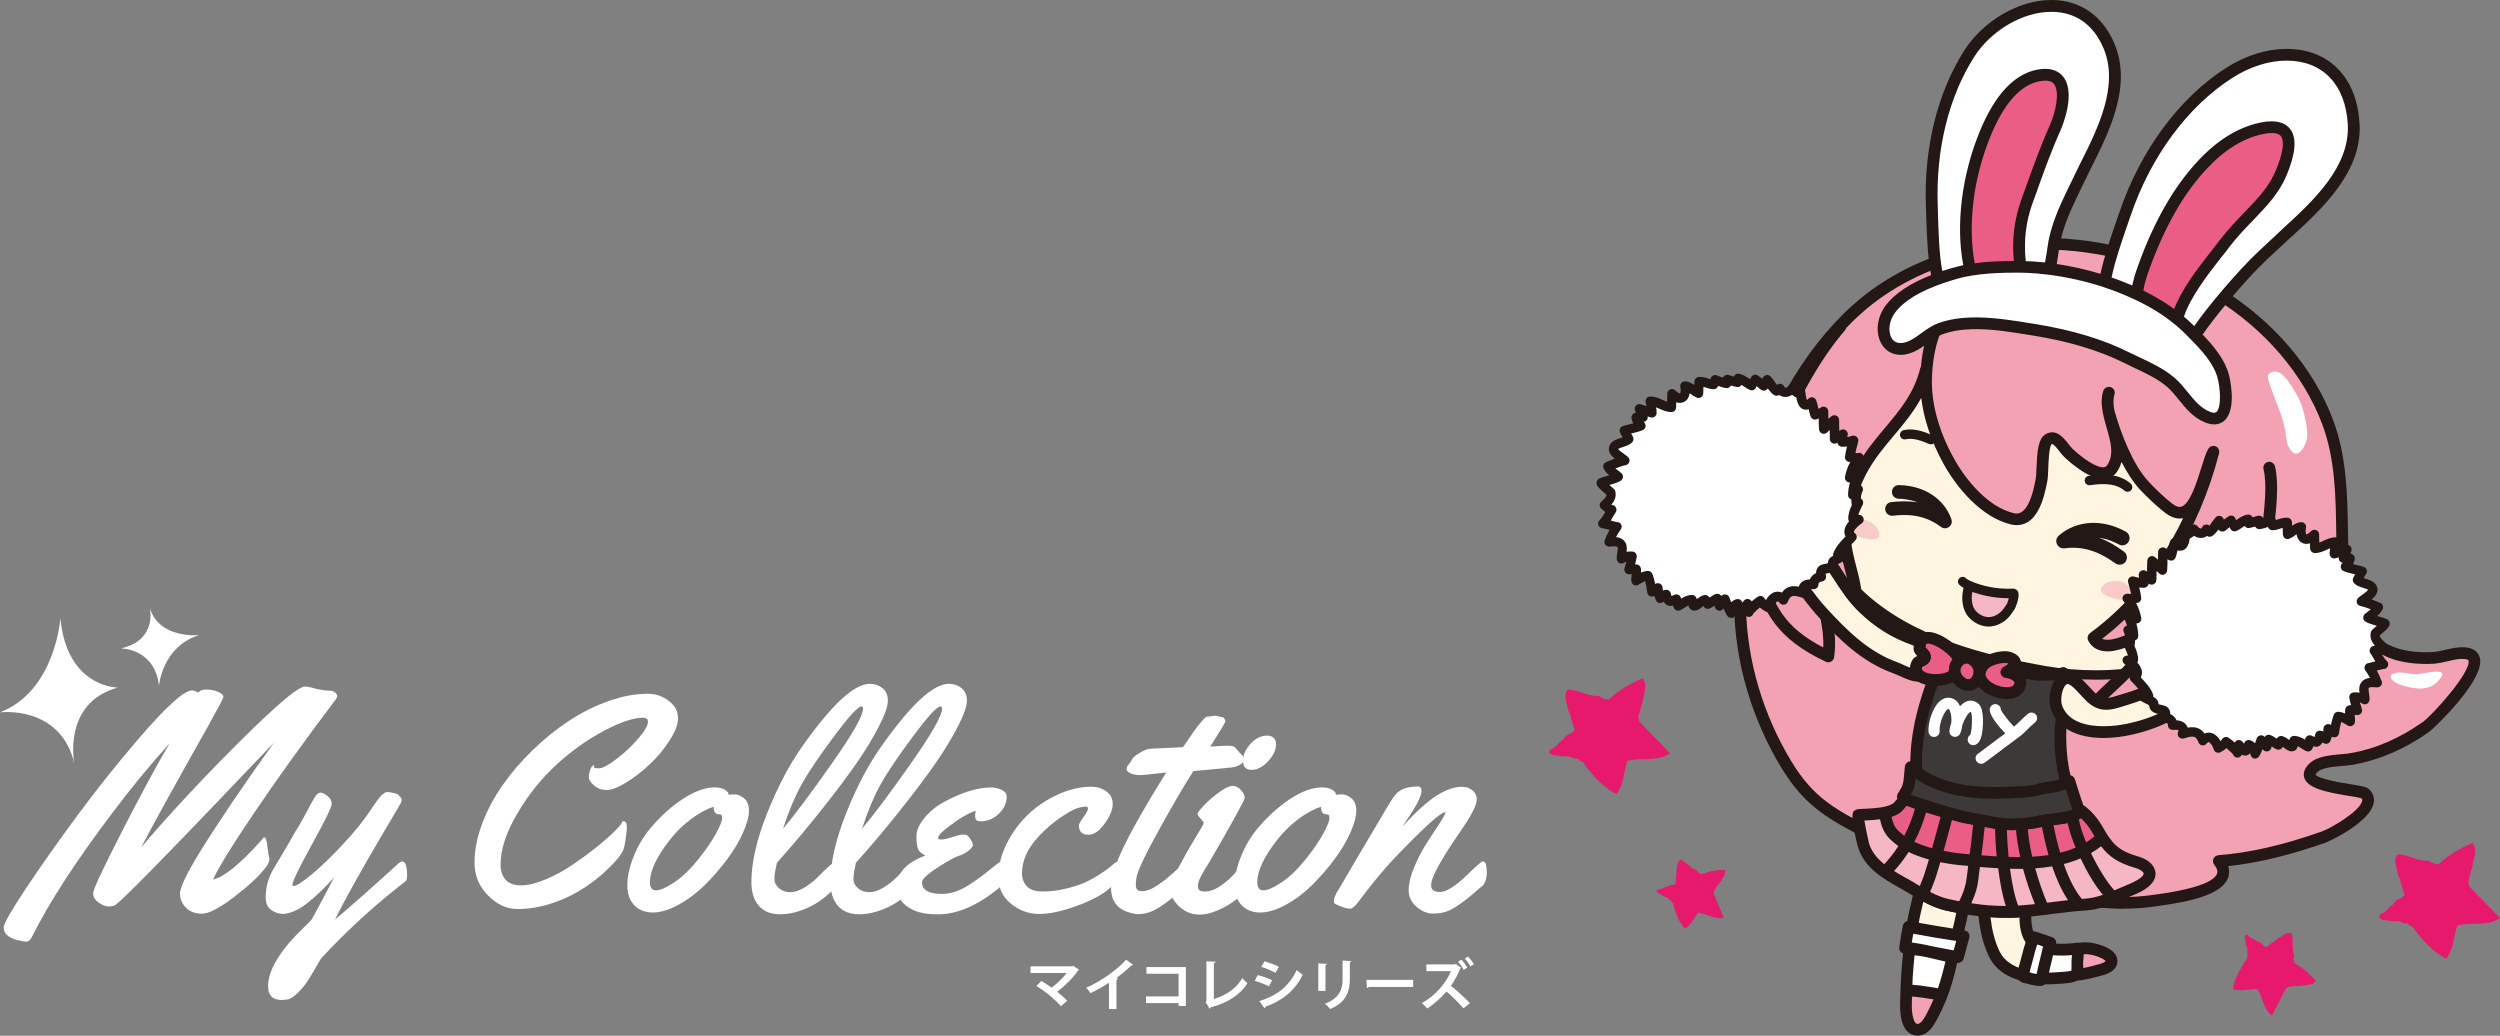 <?xml version="1.0" encoding="UTF-8"?>
<svg id="_レイヤー_1" data-name="レイヤー 1" xmlns="http://www.w3.org/2000/svg" viewBox="0 0 721.22 298.79">
  <rect x="0" y="0" width="721.22" height="298.79" fill="#808080" stroke="none"/>
  <g>
    <g>
      <path d="M647.12,278.26c.62-1.04,1.3-1.41,1.05-2.03-.05-.12.29-.45.29-.6,0-.35-.26-.86-.13-1.17.24-.5-.38-1.77-.4-2.07-.1-.93-.59-1.77-.13-2.65.98-.31.78.59,1.76.93.33.15,1.58.71,1.67.97l.38.09c1.19.36.99,1.14,2.19,1.5.93-.74,1.78-1.36,2.4-1.72.1-.05.55-.35.6-.43.25-.4.91-.67,1.17-.84.97-.67,1.96-1.35,3.12-1,.71,1.98-.09,4.43.79,6.36-.28.81-.31,1.55-.04,2.2,2.78,1.48,4.52,3.31,6.25,5.12-.88,1.33-2.41,1.21-3.71,1.41-1.4.21-2.93.07-4.28.38-.16.27-.4.21-.61.41-1.34,2.63-2.71,5.26-4.1,7.89-2.66-2.17-2.49-5.24-4.14-7.72-2.38-.03-4.46.86-7.1.04.37-2.53,1.65-4.96,2.96-7.05Z" style="fill: #e6196c; fill-rule: evenodd; stroke-width: 0px;"/>
      <path d="M483.07,262.17c-.31-.97-.22-1.64-.76-1.84-.1-.02-.13-.41-.24-.5-.22-.2-.71-.31-.81-.57-.23-.43-1.4-.69-1.59-.85-.66-.48-1.51-.6-1.8-1.38.31-.81.78-.21,1.53-.69.3-.1,1.37-.6,1.55-.55l.29-.17c.9-.6,1.29-.05,2.17-.64.03-1.03.08-1.91.18-2.48.02-.14.1-.55.03-.65-.12-.4.08-.95.11-1.26.09-.97.2-2.02,1.06-2.58,1.68.62,2.85,2.48,4.56,2.96.4.62.88,1.03,1.45,1.26,2.51-1.03,4.67-1.19,6.79-1.33.39,1.33-.52,2.26-1.1,3.22-.63,1.02-1.57,1.95-2.1,3,.1.26-.07.4-.04.64.98,2.35,1.95,4.69,2.92,7.02-2.87.53-4.81-1.21-7.35-1.48-1.34,1.52-1.85,3.38-3.85,4.64-1.46-1.58-2.36-3.77-3.01-5.76Z" style="fill: #e6196c; fill-rule: evenodd; stroke-width: 0px;"/>
      <path d="M458.15,221.93c-1.09-1.31-1.38-2.43-2.27-2.34-.21,0-.5-.62-.67-.69-.49-.15-1.3-.03-1.66-.33-.59-.57-2.58-.29-3-.38-1.29-.35-2.64-.05-3.63-1.07,0-1.41,1.13-.79,2.03-1.95.39-.36,1.68-1.81,2.03-1.81l.33-.5c1.03-1.45,2.01-.83,3-2.26-.57-1.64-1.03-3.01-1.22-4.03-.05-.17-.23-.88-.32-.98-.47-.52-.49-1.53-.65-2.01-.44-1.57-.89-3.26.09-4.67,3-.05,5.95,2.12,8.94,1.83.98.73,1.98,1.1,3.01,1.05,3.24-3.12,6.48-4.62,9.7-6.15,1.37,1.79.55,3.83.24,5.65-.36,1.98-1.22,4-1.45,5.96.35.35.14.64.34.98,2.94,3.05,5.89,6.08,8.82,9.12-4.16,2.6-8.2,1.03-12.33,2.14-1.14,3.19-.8,6.41-3.15,9.57-3.22-1.57-5.97-4.41-8.17-7.12Z" style="fill: #e6196c; fill-rule: evenodd; stroke-width: 0px;"/>
      <path d="M697.55,269.49c-1.1-1.33-1.37-2.43-2.28-2.36-.22.02-.49-.59-.68-.69-.48-.15-1.3-.02-1.67-.33-.57-.57-2.56-.29-2.97-.36-1.29-.35-2.63-.05-3.62-1.07,0-1.43,1.14-.79,2.03-1.96.37-.36,1.68-1.79,2.02-1.79l.32-.5c1.02-1.45,2.04-.85,3.03-2.28-.59-1.62-1.04-3-1.26-4.02-.03-.19-.23-.9-.3-1-.48-.5-.48-1.53-.65-2.02-.43-1.57-.89-3.26.1-4.64,2.97-.07,5.94,2.1,8.91,1.81.98.71,1.98,1.08,3,1.03,3.25-3.1,6.48-4.62,9.74-6.14,1.34,1.79.53,3.81.21,5.65-.34,1.96-1.2,3.98-1.41,5.94.31.34.14.65.31,1,2.95,3.05,5.89,6.07,8.85,9.12-4.16,2.59-8.23,1.02-12.36,2.14-1.14,3.17-.79,6.39-3.13,9.57-3.23-1.59-5.99-4.41-8.18-7.12Z" style="fill: #e6196c; fill-rule: evenodd; stroke-width: 0px;"/>
    </g>
    <g>
      <g>
        <path d="M671.49,121.74c-5.92-15.65-17.8-28.56-31.94-37.24-21.05-12.91-47.49-17.53-71.53-11.72-11.73,2.84-23.11,8.27-32.15,16.32-15.85,14.11-26.42,35.21-31.26,55.73-1.7,7.2-1.76,13.96-2.33,21.07-.16,2.09-.26,4.19-.28,6.27-.26,16.15,4.02,31.9,11.92,45.94,7.06,12.53,13.41,16.4,26.39,22.85,8.39,4.17,17.7,8.38,26.96,10.2,18.89,3.67,34.1,11.65,54.31,8.65,4.46-.65,25.13-2.95,18.53-11.41,10.4-.81,20.45-3.48,30.27-6.93,2.83-.98,16.55-8.53,11.84-12.61-1.23-1.09-20.74-1.86-14.77-7.41,2.42-2.26,7.97-1.96,11.01-2.5,7.84-1.38,14.91-4.67,21.37-9.22,2.55-1.79,20.89-20.58,11.24-21.3-3.12-.22-6.02,1.15-9.09,1.34-3.45.21-6.95-.03-10.28-.97-5.1-1.43-9.68-5.1-12.74-9.36-3.28-4.56-2.79-10.58-3.04-16.13-.61-13.94.59-28.28-4.42-41.6Z" style="fill: #f2a2b3; stroke-width: 0px;"/>
        <path d="M612.63,262.17c-10.56,0-19.78-2.58-29.55-5.31-5.18-1.45-10.53-2.95-16.12-4.03-9.68-1.88-19.28-6.29-27.43-10.34-13.69-6.81-19.97-10.84-27.12-23.54-8.19-14.6-12.38-30.78-12.12-46.81.03-2.1.13-4.26.28-6.37.14-1.71.26-3.38.37-5.05.33-5.26.66-10.67,2-16.27,5.37-22.78,16.98-43.43,31.79-56.63,8.82-7.86,20.18-13.63,32.85-16.68,6.95-1.67,14.21-2.53,21.58-2.53,17.9,0,36.11,5.15,51.28,14.46,15.32,9.41,26.9,22.92,32.62,38.07,3.98,10.6,4.14,21.84,4.31,32.69.06,3.12.09,6.32.23,9.44.03.91.06,1.86.07,2.81.13,4.65.22,9.03,2.65,12.39,3.08,4.33,7.4,7.48,11.83,8.72,2.9.81,6.29,1.12,9.72.91,1.15-.07,2.34-.33,3.59-.64,1.8-.41,3.71-.86,5.73-.71,3,.22,3.91,1.93,4.2,2.93,1.75,6.36-13.54,20.71-14.59,21.44-7.06,5-14.49,8.18-22.07,9.51-.87.15-1.9.24-3,.33-2.58.23-5.77.48-7.14,1.74-.53.52-.59.76-.59.76.67,1.24,7.94,2.45,10.37,2.82,3.22.52,4.29.73,4.96,1.31,1.23,1.07,1.76,2.52,1.46,4.05-1.03,5.52-12.61,10.99-13.86,11.44-10.48,3.67-19.5,5.86-28.13,6.79.47,1.45.27,2.66-.09,3.51-1.97,4.84-11.19,6.76-19.96,7.96l-.94.15c-3.04.43-6.12.65-9.18.65ZM589.17,72c-7.11,0-14.1.81-20.78,2.41-12.1,2.95-22.97,8.44-31.39,15.96-14.32,12.74-25.53,32.74-30.74,54.85-1.28,5.32-1.58,10.38-1.92,15.72-.12,1.67-.22,3.39-.39,5.1-.15,2.07-.25,4.12-.27,6.17-.22,15.42,3.81,31.02,11.72,45.06,6.69,11.93,12.36,15.54,25.67,22.18,7.94,3.95,17.28,8.24,26.54,10.03,5.74,1.14,11.16,2.64,16.41,4.12,9.53,2.67,18.53,5.17,28.62,5.17,2.96,0,5.77-.19,8.69-.64l.95-.12c13.06-1.81,16.61-4.22,17.29-5.89.11-.28.46-1.07-.8-2.67-.38-.48-.45-1.14-.22-1.71.26-.59.82-.98,1.42-1.02,9.1-.73,18.58-2.88,29.83-6.84,2.58-.91,11.09-5.86,11.67-8.88.05-.24.05-.43-.24-.72-.54-.17-2.11-.45-3.4-.64-6.84-1.12-12.14-2.21-13.09-5.31-.28-.95-.25-2.45,1.55-4.12,2.21-2.05,5.9-2.34,9.15-2.64,1.02-.09,1.97-.15,2.71-.31,7.09-1.2,14.06-4.24,20.73-8.93,2.96-2.09,14.12-14.58,13.25-17.79-.11-.31-.86-.4-1.19-.43-1.55-.12-3.07.24-4.72.64-1.33.29-2.71.62-4.14.73-3.84.2-7.58-.12-10.85-1.04-5.15-1.45-10.11-5.1-13.66-10.01-3.06-4.24-3.14-9.36-3.26-14.29-.02-.93-.03-1.84-.06-2.76-.16-3.17-.22-6.41-.27-9.53-.14-10.58-.28-21.51-4.07-31.54-5.47-14.44-16.55-27.37-31.24-36.41-14.64-8.96-32.23-13.93-49.5-13.93Z" style="fill: #231815; stroke-width: 0px;"/>
      </g>
      <g>
        <g>
          <g>
            <g>
              <path d="M563.8,91.56c-6.7-1.33-7.98,13.03-8.14,17.08-.34,8.39,2.41,16.82,6.38,24.13,3.76,6.88,10.51,14.96,18.43,16.91,5.96,1.43,7.71-7.15,8.48-11.22.44-2.24-.08-10.48,1.99-11.74,2.42-1.43,4.1,2.35,5.82,3.96,2.16,2.03,9.8,8.65,12.6,4.36,4.45-6.72-3.11-15.08-.96-21.75" style="fill: #f2a2b3; stroke-width: 0px;"/>
              <path d="M581.8,151.19c-.53,0-1.07-.09-1.63-.23-8.33-2.01-15.41-10.39-19.31-17.54-4.61-8.46-6.86-17.04-6.55-24.83.08-2.26.76-13.67,5.34-17.29,1.28-1.03,2.79-1.38,4.4-1.07.74.15,1.18.86,1.06,1.6-.15.72-.85,1.2-1.61,1.07-.8-.16-1.51,0-2.18.52-3.03,2.39-4.14,10.72-4.31,15.27-.31,7.32,1.85,15.41,6.22,23.44,3.63,6.64,10.13,14.39,17.57,16.22.99.24,1.88.14,2.62-.36,2.66-1.73,3.74-7.38,4.21-9.77.1-.57.12-1.74.18-2.96.22-4.93.48-8.51,2.43-9.67,2.78-1.69,4.84.95,6.21,2.67.44.55.85,1.07,1.23,1.45,2.82,2.67,6.95,5.65,9.31,5.39.55-.05.93-.31,1.24-.77,2.11-3.22,1.02-7.03-.15-11.06-1.01-3.45-2.04-7.03-.96-10.37.21-.73.98-1.12,1.69-.88.71.23,1.11.98.88,1.69-.82,2.58.07,5.6,1.01,8.82,1.21,4.2,2.63,9.03-.19,13.3-.75,1.14-1.85,1.83-3.21,1.96-4,.48-9.36-4.12-11.48-6.12-.53-.5-1.02-1.12-1.47-1.72-1.54-1.95-2.11-2.38-2.71-2.03-.83.65-1.02,5.58-1.1,7.44-.05,1.46-.08,2.6-.23,3.36-.58,2.98-1.77,9.24-5.41,11.56-.95.58-2,.91-3.09.91Z" style="fill: #231815; stroke-width: 0px;"/>
            </g>
            <g>
              <path d="M608.3,118.63c1.78,6.64,5.45,16.22,10.22,21.39,2.02,2.14,4.68,4.72,7.12,6.58,8.05,6.22,10.32-11.43,12.92-16.32" style="fill: #f2a2b3; stroke-width: 0px;"/>
              <path d="M628.81,149.27c-1.3,0-2.62-.54-4.01-1.59-2.21-1.72-4.92-4.22-7.24-6.76-4.83-5.15-8.63-14.75-10.57-21.95-.21-.73.23-1.45.95-1.65.73-.21,1.46.23,1.66.93,1.87,6.91,5.47,16.01,9.92,20.82,2.27,2.43,4.84,4.84,6.95,6.46,1.74,1.33,2.66,1.03,2.97.93,2.64-.85,4.52-6.84,5.88-11.22.73-2.31,1.36-4.29,2.05-5.6.35-.65,1.16-.91,1.82-.57.68.36.9,1.17.58,1.83-.58,1.09-1.2,3.07-1.86,5.14-1.72,5.51-3.67,11.75-7.65,13.01-.47.14-.94.23-1.44.23Z" style="fill: #231815; stroke-width: 0px;"/>
            </g>
            <g>
              <path d="M530.86,94.33c-13.35,15.32-28.61,48.43-23.46,70.5,2.62,11.13,6.71,18.3,20.04,24.52,1.3-8.5-2.56-14.98-1.44-23.89,1.15,4.62,3.48,11.96,9.2,10.37,1.18-6.93-2.49-13.29-2.89-20.06-.43-7.12,1.72-14.96,5.28-21.16,5.74-9.94,15.15-15.97,18.04-28.09" style="fill: #f2a2b3; stroke-width: 0px;"/>
              <path d="M527.44,190.67c-.18,0-.36-.05-.54-.12-13.92-6.51-18.15-14.25-20.76-25.42-5.35-22.85,10.36-56.3,23.74-71.67.47-.55,1.28-.59,1.83-.12.55.48.6,1.31.14,1.84-12.68,14.56-28.23,47.63-23.18,69.36,2.39,10.17,6,16.94,17.68,22.83.25-3.36-.31-6.45-.86-9.7-.68-3.81-1.34-7.75-.78-12.39.08-.6.6-1.1,1.2-1.12.65,0,1.19.38,1.36,1,.81,3.21,2.17,7.69,4.67,9.13.65.4,1.33.52,2.08.45.39-3.53-.5-6.96-1.43-10.58-.7-2.69-1.43-5.44-1.59-8.29-.42-7.05,1.62-15.23,5.46-21.9,2.19-3.83,4.93-7.1,7.58-10.25,4.41-5.26,8.6-10.22,10.32-17.49.15-.71.88-1.15,1.57-.97.69.17,1.14.88.97,1.57-1.91,7.88-6.45,13.3-10.87,18.56-2.58,3.09-5.24,6.26-7.32,9.91-3.58,6.22-5.51,13.87-5.1,20.4.14,2.6.78,5.14,1.5,7.81,1.03,4,2.11,8.17,1.35,12.56-.06.5-.45.91-.92,1.03-1.78.5-3.44.31-4.92-.55-1.34-.78-2.4-2.03-3.22-3.48.17,1.4.42,2.79.66,4.15.65,3.86,1.37,7.82.65,12.32-.04.43-.3.78-.65.97-.19.1-.42.15-.63.15Z" style="fill: #231815; stroke-width: 0px;"/>
            </g>
            <g>
              <path d="M638.55,130.28c-5.58,21.42-16.87,40.74-34.6,53.78,2.99,5.67,13.9-1.2,17.83-3.46-4.84,12.41-9.58,13.77-18.33,23.16-2.66,2.84,15.86,1.74,26.66-2.64,10.72-4.29,16.35-15.25,19.33-25.75,2-7.02,3.84-14.13,4.68-21.35.6-5.38,1.82-13.89.54-19.08" style="fill: #f2a2b3; stroke-width: 0px;"/>
              <path d="M608.05,206.68c-3.01,0-5.24-.4-5.93-1.4-.4-.59-.54-1.55.32-2.45,2.5-2.69,4.69-4.71,6.57-6.52,4.14-3.83,7.07-6.58,9.9-12.49-3.92,2.15-9.22,4.57-12.92,3.51-1.45-.4-2.54-1.29-3.27-2.63-.3-.59-.14-1.34.4-1.76,16.43-12.06,28.24-30.42,34.13-53.01.17-.72.91-1.15,1.64-.98.72.21,1.17.93.99,1.65-5.92,22.69-17.66,41.24-34.03,53.7.26.17.53.33.9.43,3.51,1.02,10.2-2.9,13.45-4.77l.88-.52c.51-.28,1.14-.23,1.58.15.41.38.58.98.38,1.5-3.58,9.22-7.18,12.56-12.15,17.22-1.69,1.55-3.58,3.32-5.67,5.53,3.76.53,15.91-.57,24.39-3.98,8.59-3.45,14.8-11.82,18.52-24.87,1.81-6.31,3.81-13.68,4.64-21.13l.21-1.6c.6-5.31,1.46-12.53.36-17.01-.19-.74.28-1.48,1-1.65.71-.17,1.45.3,1.62,1,1.24,4.96.35,12.49-.31,17.98l-.19,1.6c-.86,7.63-2.88,15.13-4.72,21.56-3.94,13.91-10.7,22.87-20.1,26.66-5.69,2.29-15.98,4.27-22.58,4.27Z" style="fill: #231815; stroke-width: 0px;"/>
            </g>
          </g>
          <g>
            <path d="M583.86,280.1c.21-.98.51-1.93.75-2.89.49-1.9.97-3.79,1.62-5.64-1.8-2.16-2.08-5.52-1.91-8.77-1.03.09-2.08.15-3.11.19-2.98.16-5.9.02-8.88-.26.38,4.36,1.09,8.62,3.05,12.61,1.03,2.09,2.72,3.62,4.77,4.69,1.09.57,2.28,1.02,3.52,1.36.06-.45.1-.86.18-1.29Z" style="fill: #fff5e0; stroke-width: 0px;"/>
            <path d="M605.79,274.38c-1.97-.72-3.95-1.07-6.07-.67-.08.02-.22.04-.33.05.15,1.19.03,2.36-.11,3.53-.07.69.15,2.6-.09,3.36,0,.1-.02.19,0,.29.02.21,0,.17.23.19.39.03.78,0,1.15-.09.44-.1.89-.1,1.32-.21,1.46-.31,2.83-.7,4.23-1.1,1.27-.36,2.65-.93,2.97-2,.44-1.6-1.52-2.74-3.32-3.36Z" style="fill: #f2a2b3; stroke-width: 0px;"/>
            <path d="M599.29,277.3c.15-1.23.29-2.43.1-3.65-2.69.4-5.67.45-8.43.12-.45,1.69-.78,3.41-1.2,5.12-.22.79-.34,1.59-.51,2.38-.06.19-.06.64-.16.98,1.46.1,2.89.07,4.21-.05,1.31-.12,5-.04,5.83-1.35.33-.55.09-2.81.16-3.55Z" style="fill: #fff; stroke-width: 0px;"/>
            <path d="M590.51,271.64c-1.41-.46-3.83-1.33-3.84-1.26-.91,2.19-1.46,4.53-2.06,6.82-.24.97-.54,1.91-.75,2.89-.1.5-.13,1.04-.22,1.55.19.05.33.21.48.28.23.07.49.07.74.15.51.15,1.08.29,1.6.4.47.16,1,.21,1.5.23.23.03.54.12.77.05.45-.1.44-1.14.52-1.5.17-.79.29-1.58.51-2.38.57-2.29,1-4.69,1.76-6.89-.12-.03-.48-.14-1-.35Z" style="fill: #fff; stroke-width: 0px;"/>
            <path d="M553.19,285.91c-.58-.03-1.91-.15-3.21-.24-.06,1.14-.1,2.28-.13,3.39-.09,2.38.03,8.22,3.5,8.02,2-.14,3.18-2.4,4.07-3.98.85-1.6,1.76-3.55,2.63-5.69.06-.14.1-.27.15-.41-2.7-.45-6.1-1-7-1.08Z" style="fill: #f2a2b3; stroke-width: 0px;"/>
            <path d="M553.19,285.91c.9.09,4.3.64,7,1.08,1.37-3.48,2.25-7.17,3.09-10.89-1.97-.45-3.87-.88-4.56-1.03-1.29-.29-2.57-.67-3.89-.91-.17-.03-2.02-.36-3.98-.69-.29,2.71-.54,5.43-.71,8.13-.09,1.35-.12,2.71-.16,4.07,1.3.09,2.64.21,3.21.24Z" style="fill: #fff; stroke-width: 0px;"/>
            <path d="M550.59,267.39c-.39,2.03-.73,4.05-1.03,6.08,2.43.33,4.7.65,4.89.69,1.64.24,3.19.62,4.81.91.85.15,3.16.59,5.58,1.03.54-2.02,1.07-4.01,1.63-6.02-2.62-.43-5.32-.88-6.39-1.03-1.9-.28-5.81-1.02-9.5-1.67Z" style="fill: #fff; stroke-width: 0px;"/>
            <path d="M560.09,269.06c.81.14,2.62.41,4.56.72.1-.36.17-.76.26-1.14.39-1.53,1.03-4.14,1.38-6.74-1.48-.24-2.97-.55-4.46-.88-2.96-.65-5.52-2-8.03-3.48,0,.03-.02.05-.02.05-.73,2.93-1.47,5.84-1.97,8.79-.04.38-.1.79-.15,1.19,3.34.6,6.73,1.22,8.44,1.48Z" style="fill: #fff5e0; stroke-width: 0px;"/>
          </g>
          <g>
            <path d="M606.36,272.76c-2.44-.86-4.47-1.08-6.55-.78-.22-.05-.45-.05-.66-.02-1.91.3-4,.36-6,.26.05-.33.02-.69-.15-1-.2-.41-.57-.72-1.03-.86-.08-.02-.34-.12-.66-.24l-.78-.28c-3.42-1.17-3.47-1.17-3.86-1.17l-.09.02c-.51-1.41-.69-3.34-.55-5.81,0-.5-.17-.98-.53-1.31-.37-.33-.84-.5-1.33-.47-1.03.08-2.03.17-3.05.21-2.78.1-5.6.02-8.62-.28-.5-.05-1.01.14-1.36.48-.35.35-.53.85-.49,1.36.3,3.74.96,8.62,3.21,13.2,1.11,2.29,2.93,4.1,5.48,5.45.91.46,1.92.88,3.03,1.22.15.17.33.31.53.41h0c.13.1.37.26.66.36.22.05.43.12.64.15l.15.02c.38.12.78.21,1.19.31l.49.12c.65.17,1.35.24,1.91.29.22.02.42.05.64.05.2,0,.38-.03.58-.07.35-.09.62-.24.82-.43.3,0,.57.02.87.02.9,0,1.76-.05,2.58-.12.22-.02.51-.03.79-.05,1.99-.09,3.89-.26,5.15-.98.12,0,.24.02.35.02.38,0,.78-.07,1.22-.16.15-.03.33-.07.49-.07.28-.03.57-.09.85-.16,1.4-.29,2.73-.67,4.32-1.1,1.49-.43,3.58-1.24,4.12-3.17.28-1.07.48-3.72-4.38-5.44ZM576.9,274.59c-1.62-3.33-2.31-6.82-2.66-10.01,2.42.19,4.71.21,7.03.14.43-.03.87-.05,1.31-.07.03,2.34.36,5.07,1.78,7.2-.43,1.33-.8,2.63-1.11,3.93l-.51,1.91c-.16.48-.28.98-.4,1.48-.5-.19-.96-.41-1.4-.65-1.87-.98-3.24-2.31-4.02-3.93ZM586.33,280.74c-.27-.09-.55-.15-.82-.21.02-.03.02-.05.02-.05.11-.66.29-1.28.47-1.88.08-.33.17-.62.26-.93l.21-.83c.37-1.46.76-2.95,1.25-4.38.59.21,1.22.45,1.67.59-.29,1.12-.54,2.22-.78,3.29-.19.72-.34,1.41-.51,2.1-.11.47-.22.91-.31,1.38-.06.36-.14.71-.21,1.02v.04s0,.07,0,.07c-.25,0-.48-.03-.7-.1l-.55-.1ZM594.06,280.43c-.37.04-.69.05-.93.07-.65.05-1.32.09-2.01.1.02-.03.02-.05.02-.1.08-.4.15-.79.25-1.21.18-.74.35-1.46.53-2.19.11-.52.24-1.04.35-1.53,1.8.15,3.7.14,5.48-.03-.02.09-.02.19-.03.28-.02.36-.06.76-.1,1.15v.14h0c-.03.4-.02.84-.02,1.41,0,.4.02,1.08,0,1.45-.76.35-2.82.43-3.53.46ZM605.66,278.12c-1.52.41-2.78.78-4.13,1.05-.17.05-.32.07-.51.1h-.02c0-.27-.03-.55-.03-.84-.03-.4-.03-.76,0-1.08.08-.67.14-1.33.16-2.03v-.05c1.24-.07,2.53.15,4.09.71,1.7.6,2.19,1.21,2.22,1.28,0,0-.23.43-1.79.88Z" style="fill: #231815; stroke-width: 0px;"/>
            <path d="M566.77,268.44s-.04,0-.07-.02c.38-1.57.95-3.91,1.28-6.29.11-.9-.49-1.72-1.4-1.88-1.48-.28-2.96-.55-4.37-.88-2.62-.58-4.94-1.72-7.57-3.31-.44-.24-1.04-.26-1.53-.04-.49.21-.87.67-.98,1.19l-.36,1.43c-.57,2.31-1.12,4.67-1.55,7.1-.64.12-1.15.64-1.28,1.34-.4,2.03-.75,4.12-1.02,6.15-.06.45.04.91.32,1.27.21.26.46.41.77.52-.23,2.14-.42,4.31-.54,6.44-.1,1.38-.14,2.76-.2,4.14l-.1,3.4c-.12,2.83.16,6.57,2.03,8.51.8.81,1.83,1.26,2.99,1.26,0,0,.17-.02.26-.02,2.88-.17,4.39-2.91,5.37-4.72l.07-.1c.9-1.69,1.85-3.71,2.74-5.89l.15-.41v-.02c1.25-3.24,2.12-6.6,2.84-9.84.09,0,.17.02.24.02.74,0,1.43-.48,1.64-1.24l.59-2.22c.33-1.26.68-2.52,1.02-3.76.13-.48.07-.98-.18-1.38-.26-.41-.7-.69-1.15-.76ZM554.28,284.35h0c-.2-.04-.38-.05-.51-.07-.2-.03-.35-.03-.46-.05l-.53-.03c-.09,0-.23-.02-.23-.02-.22-.02-.34-.05-.51-.05-.11-.02-.21-.02-.33-.03.03-.79.06-1.57.09-2.38.14-2.03.33-4.09.52-6.14.92.14,1.62.22,1.91.26.63.1,1.25.24,1.86.35.2.07.39.1.57.14.58.15,1.12.29,1.71.4.48.14,1.56.38,2.85.67-.59,2.55-1.28,5.17-2.15,7.7-1.66-.28-3.59-.59-4.81-.74ZM558.15,270.47c.63.1,1.21.19,1.66.26l.18.04c.87.12,2.52.4,4.36.69-.19.67-.38,1.34-.55,2l-.2.71c-1.79-.36-3.38-.65-4.02-.76-.69-.12-1.33-.26-1.97-.38-.3-.07-.6-.12-.9-.19-.55-.12-1.08-.26-1.65-.36-.33-.05-1.83-.33-3.54-.59.15-.84.27-1.67.43-2.51.83.14,1.64.29,2.43.41l.35.07c.19.04.38.07.59.1,1.05.19,2.01.36,2.83.52ZM554.89,260.12c2,1.07,4.17,2.03,6.57,2.58.94.19,1.92.4,2.9.59-.3,1.69-.69,3.29-.98,4.43l-.03.15c-1.19-.2-2.22-.36-2.83-.46l-.21-.02c-.41-.07-.94-.17-1.52-.26-.98-.17-2.17-.38-3.46-.6-.58-.12-1.18-.21-1.79-.31.35-2.03.85-4.08,1.33-6.1ZM555.85,292.41c-.63,1.15-1.61,2.93-2.61,2.98h-.06c-.27,0-.39-.05-.53-.24-.78-.78-1.22-3.15-1.1-6.03l.04-1.62c.31.02.62.04.86.07l.55.05c.59.03,2.52.33,4.81.69-.65,1.48-1.31,2.86-1.97,4.1Z" style="fill: #231815; stroke-width: 0px;"/>
          </g>
          <g>
            <g>
              <path d="M616.5,248.76c-6.03-1.72-8.29-3.9-11.31-9.2-1.38-2.48-3.32-4.79-5.69-6.29.22.62.35,1.05.35,1.05-2.96,2.05-7.64,1.78-11.13,2.6-4.28.98-9.35,1.2-13.61.41-2.92-.55-5.59-1.05-8.55-1.61-1.08-.22-12.87-3.55-16.54-5.13-.16.05-.29.07-.42.12-1.06.53-1.62,1.89-2.69,2.57-2.88,1.76-7.97,1.57-10.88,1.86-.4.02,1.34,7.84,1.46,8.37.02.03.02.07.04.12,1.58,5.71,7.07,8.65,11.81,11.31,4.13,2.33,7.78,5.03,12.47,6.08,6.35,1.43,12.86,2.26,19.39,1.96,6.73-.26,13.48-1.62,20.17-2.02,4.14-.24,7.49-1.81,11.2-3.39,1.95-.81,4.73-1.83,6.28-3.26,2.78-2.57.45-4.76-2.36-5.57Z" style="fill: #f5b7c3; stroke-width: 0px;"/>
              <path d="M606.44,241.64c-.4-.64-.83-1.34-1.25-2.08-1.38-2.48-3.32-4.79-5.69-6.29.22.62.35,1.05.35,1.05-2.96,2.05-7.64,1.78-11.13,2.6-4.28.98-9.35,1.2-13.61.41-2.92-.55-5.59-1.05-8.55-1.61-1.08-.22-12.87-3.55-16.54-5.13-.16.05-.29.07-.42.12-1.06.53-1.62,1.89-2.69,2.57-.9.54-1.99.88-3.16,1.14.35,2.52.96,4.88,2.84,6.58.88.79,1.76,1.62,2.77,2.24,4.74,2.84,11.36,4.27,16.88,4.74,12.94,1.09,29.93,3.22,40.2-6.34h0Z" style="fill: #ea5e85; stroke-width: 0px;"/>
            </g>
            <path d="M621.71,251.17c-.41-1.81-2.2-3.31-4.76-4.05-5.62-1.61-7.51-3.5-10.27-8.41-1.15-2.07-3.21-4.91-6.24-6.87-.6-.38-1.39-.36-1.96.09-.48.38-.72.98-.64,1.6-1.57.65-3.6.9-5.57,1.12-1.32.17-2.68.31-3.92.6-4.17.97-9.06,1.14-12.87.41-1.52-.27-2.93-.55-4.34-.81-1.4-.26-2.79-.52-4.24-.79-.36-.09-2.14-.57-4.47-1.24h0c-3.98-1.14-9.5-2.84-11.71-3.77-.35-.16-.72-.19-1.09-.1-.26.07-.49.14-.72.26-.9.43-1.49,1.14-1.99,1.74-.3.36-.59.72-.89.9-1.82,1.14-5.15,1.31-7.81,1.46-.84.03-1.64.07-2.31.14-.5.09-.98.35-1.25.74-.97,1.43,1.15,9.44,1.23,9.77l.04.14c1.74,6.22,7.32,9.36,12.23,12.13l.4.21c.94.52,1.82,1.07,2.72,1.6,3.11,1.88,6.32,3.77,10.21,4.67,6.2,1.38,11.87,2.05,17.27,2.05.84,0,1.64-.02,2.48-.03h.03c3.68-.15,7.36-.6,10.89-1.08,3.07-.38,6.26-.78,9.34-.97,4.14-.24,7.49-1.67,11-3.19l1.74-.76c1.92-.78,4.28-1.74,5.8-3.15,1.88-1.7,1.96-3.33,1.7-4.39ZM603.72,240.38c.18.31.35.62.51.9-.76.64-1.57,1.2-2.39,1.72-1.03-2.48-1.83-4.83-2.11-6.65.19-.1.4-.19.61-.31,1.26,1.17,2.43,2.64,3.39,4.34ZM596.5,237.44c.4,2.03,1.22,4.52,2.29,7.08-1.43.62-2.93,1.1-4.46,1.48-.79-2.67-1.42-5.37-1.91-7.94.06-.02.12-.03.2-.03,1.3-.16,2.6-.29,3.87-.59ZM600.59,259.34c-2.06-2.45-3.84-6.07-5.21-10.08,1.65-.41,3.27-.95,4.83-1.62,1.93,4.05,4.3,8,6.44,10.51-1.72.6-3.46,1.02-5.37,1.12-.23.02-.46.05-.69.07ZM589.08,238.58c.38,2.03,1,4.93,1.9,8.1-1.54.24-3.13.38-4.71.47-.61-2.64-1.06-5.31-1.28-7.89,1.4-.15,2.76-.38,4.09-.67ZM582.23,261.25c-.96-2.29-1.78-6.26-2.38-10.63.88.02,1.72.05,2.57.05.42,0,.82,0,1.21-.02.9,3.39,2.07,6.84,3.42,10.18-1.6.17-3.21.29-4.81.41ZM570.13,256.82c.5-1.83.7-3.65.88-5.39.07-.45.14-.9.18-1.31,1.71.12,3.45.26,5.26.35.51,4.1,1.25,8.07,2.21,10.89-3.21,0-6.52-.24-9.96-.78.57-1.26,1.12-2.71,1.43-3.76ZM581.6,239.47c.21,2.46.62,5.06,1.22,7.79-1.12,0-2.23-.02-3.36-.05-.26-2.66-.43-5.34-.51-7.76.87.03,1.77.07,2.65.02ZM575.55,239.11c.04,2.36.19,5.1.48,7.95-1.49-.09-2.96-.21-4.42-.31.28-2.19.66-5.2.94-8.17.76.14,1.49.28,2.27.43.23.03.51.07.73.1ZM569.21,237.95c-.28,3.07-.69,6.26-.98,8.5l-1.84-.15c-1.96-.19-3.89-.47-5.68-.83.34-1.31.74-2.76,1.15-4.24.43-1.58.86-3.21,1.25-4.67,1.63.45,2.81.76,3.13.83,1.02.19,1.99.38,2.97.57ZM559.85,235.63c-.4,1.47-.83,3.1-1.27,4.72-.41,1.46-.83,2.98-1.19,4.36-1.89-.53-3.58-1.14-5.12-1.86,1.38-2.62,2.52-5.46,3.38-8.5,1.41.45,2.86.86,4.2,1.28ZM547.77,234.73c.77-.47,1.28-1.08,1.72-1.64.2-.23.4-.48.59-.64.65.26,1.47.55,2.35.85-.78,2.79-1.83,5.41-3.08,7.82-.47-.38-.96-.78-1.45-1.24l-.18-.15c-1.12-1.02-1.69-2.38-2.03-4.05.76-.26,1.45-.57,2.08-.95ZM539.13,243.07c-.14-.6-.94-4.27-1.28-6.36.18,0,.34-.02.53-.03,1.25-.07,2.64-.15,3.98-.33.44,2.15,1.24,4.22,3.06,5.89l.17.15c.66.59,1.34,1.17,2.06,1.71-1.2,1.88-2.58,3.6-4.06,5.22-2.06-1.67-3.73-3.64-4.47-6.26ZM550.19,253.46l-.41-.21c-1.12-.64-2.28-1.29-3.37-1.98,1.54-1.67,2.95-3.5,4.2-5.48,1.9.93,3.89,1.62,5.86,2.17-.03.09-.05.19-.09.29-.26.78-.43,1.4-.59,1.93-.61,2-.86,2.86-1.95,5.41-.29-.15-.55-.31-.84-.48-.91-.55-1.83-1.12-2.81-1.65ZM556.8,257.31c1.31-3.09,1.58-3.96,2.23-6.14.16-.53.33-1.15.58-1.91.04-.16.09-.33.14-.52,2.65.53,4.99.81,6.35.91l1.69.14c-.05.43-.09.85-.14,1.26-.18,1.7-.4,3.31-.82,4.88-.33,1.19-1.03,2.93-1.64,4.07-.98-.19-1.97-.38-3-.62-1.93-.43-3.67-1.19-5.4-2.07ZM591.74,260.27c-.4.05-.79.1-1.2.15-1.19-2.84-2.4-6.27-3.41-9.91,1.65-.12,3.27-.29,4.89-.57,1.16,3.45,2.67,6.91,4.59,9.74-1.65.19-3.26.38-4.87.59ZM617.72,253.07c-1.09,1-3.14,1.85-4.78,2.52l-1.8.77c-.39.16-.77.33-1.15.48-1.91-1.93-4.62-6.27-6.77-10.72,1.02-.6,2-1.24,2.92-1.98,2.27,2.98,4.92,4.82,9.91,6.26,1.47.41,2.27,1.15,2.37,1.55.06.24-.21.69-.69,1.12Z" style="fill: #231815; stroke-width: 0px;"/>
          </g>
          <g>
            <g>
              <path d="M565,187.41c-1,3.83.81,7.65,4.2,8.75,3.53,1.12,7.39-1.15,8.63-5.1,0,0,0-.02.02-.03-4.3-1.02-8.6-2.17-12.85-3.62Z" style="fill: #fff5e0; stroke-width: 0px;"/>
              <path d="M571.04,197.8h0c-.78,0-1.52-.12-2.25-.35-4.05-1.29-6.3-5.86-5.1-10.37.11-.34.34-.67.67-.84.31-.19.7-.21,1.07-.1,3.89,1.31,8.05,2.48,12.73,3.58.38.07.66.31.87.64.17.28.21.64.15.97-.02.05-.03.1-.04.15-1.19,3.72-4.53,6.32-8.1,6.32ZM566.08,189.22c-.1,2.58,1.28,4.93,3.54,5.64,2.33.74,5.02-.53,6.36-2.86-3.54-.88-6.8-1.79-9.9-2.78Z" style="fill: #231815; stroke-width: 0px;"/>
            </g>
            <g>
              <path d="M613.13,194.27c3.31-3.31,5.94-6.79,8.64-13.67-3.93,2.26-14.84,9.13-17.83,3.46,16.12-11.87,26.93-28.95,32.94-48.06-.09-.09-.2-.14-.31-.19-2.11,6.72-4.91,15.44-10.94,10.79-2.44-1.86-5.1-4.45-7.12-6.58-3.26-3.53-5.98-9.1-7.96-14.37-.15-.09-.29-.14-.46-.24.85,3.36,1.26,6.69-.73,9.63-2.8,4.29-10.44-2.33-12.6-4.36-1.72-1.62-3.4-5.39-5.82-3.96-2.07,1.26-1.55,9.5-1.99,11.74-.77,4.07-2.52,12.65-8.48,11.22-7.92-1.95-14.67-10.03-18.43-16.91-3.91-7.19-6.6-15.42-6.38-23.68-.24-.05-.51-.07-.74-.09-3.5,10.53-12,16.35-17.33,25.63-3.56,6.2-5.71,14.04-5.28,21.16.31,4.89,2.28,9.58,2.93,14.41.33.35.69.72,1.06,1.05,14.04,13.46,35.34,19.04,53.78,22.26,6.99,1.24,15.46,1.55,23.05.76Z" style="fill: #fff5e0; stroke-width: 0px;"/>
              <path d="M604.59,196.08h0c-5.14,0-10.2-.45-14.75-1.22-17.59-3.08-39.7-8.48-54.51-22.61-.35-.38-.71-.74-1.07-1.09-.2-.2-.34-.48-.38-.79-.26-2.05-.78-4.08-1.35-6.2-.7-2.67-1.41-5.44-1.58-8.29-.41-7.07,1.62-15.23,5.47-21.92,2.2-3.84,4.93-7.1,7.58-10.27,3.93-4.69,7.63-9.1,9.63-15.11.2-.64.81-1,1.45-.93l.26.03c.16.02.33.03.53.05.68.12,1.16.71,1.16,1.4-.21,7.2,1.96,15.17,6.21,23,3.63,6.64,10.13,14.39,17.57,16.22.35.09.65.14.98.14,3.89,0,5.31-7.48,5.86-10.27.1-.57.12-1.74.18-2.96.22-4.93.48-8.51,2.43-9.67.56-.35,1.15-.52,1.78-.52,1.93,0,3.25,1.69,4.44,3.19.44.55.85,1.07,1.23,1.45,2.65,2.5,6.59,5.41,9.01,5.39.71,0,1.15-.22,1.53-.77,1.73-2.62,1.28-5.65.54-8.55-.12-.52.03-1.05.45-1.38.37-.34.96-.41,1.42-.21l.47.24c.33.12.57.4.72.74,1.6,4.31,4.24,10.22,7.68,13.91,2.27,2.43,4.84,4.84,6.95,6.46.89.67,1.69,1.03,2.36,1.03,2.95-.02,5.06-6.72,6.45-11.17.12-.38.42-.69.78-.84.39-.17.82-.12,1.18.05l.34.21c.54.33.81.98.63,1.58-6.32,20.06-17.48,36.59-32.34,47.91.45.33,1.11.59,2.11.59,3.72,0,9.25-3.22,12.23-4.93l.88-.52c.51-.28,1.14-.23,1.58.15.41.38.58.98.38,1.5-2.75,7.07-5.46,10.65-8.95,14.15-.22.22-.5.35-.83.38-2.77.29-5.66.45-8.66.45ZM536.51,169.56c.23.26.46.48.69.7,14.27,13.65,35.88,18.89,53.12,21.92,4.36.76,9.32,1.19,14.27,1.19h0c2.71,0,5.38-.14,7.91-.38,2.42-2.48,4.43-5.08,6.4-9.17-3.28,1.79-7.48,3.79-10.93,3.79-3.05,0-4.53-1.59-5.25-2.91-.3-.59-.14-1.34.4-1.76,11.45-8.41,20.71-19.97,27.26-33.93-.48.15-1,.26-1.56.26h0c-1.29,0-2.64-.54-4.02-1.59-2.21-1.72-4.92-4.22-7.24-6.76-2.23-2.4-4.09-5.52-5.62-8.6-.25,1.15-.66,2.33-1.43,3.48-.88,1.31-2.19,2.02-3.8,2.02-3.92,0-8.91-4.31-10.89-6.17-.53-.5-1.02-1.12-1.47-1.72-.74-.93-1.71-2.17-2.32-2.17,0,0-.16,0-.4.14-.83.65-1.02,5.58-1.1,7.44-.05,1.46-.08,2.6-.23,3.36-.72,3.74-2.39,12.48-8.52,12.48-.52,0-1.06-.09-1.61-.23-8.33-2.01-15.41-10.39-19.31-17.54-3.62-6.65-5.79-13.41-6.4-19.8-2.24,4.52-5.34,8.2-8.37,11.82-2.58,3.05-5.25,6.24-7.33,9.86-3.58,6.24-5.48,13.87-5.1,20.4.15,2.6.79,5.12,1.52,7.79.49,1.98,1.03,4.02,1.34,6.07Z" style="fill: #231815; stroke-width: 0px;"/>
            </g>
          </g>
          <g>
            <path d="M563.8,91.56c-6.7-1.33-7.98,13.03-8.14,17.08-.34,8.39,2.41,16.82,6.38,24.13,3.76,6.88,10.51,14.96,18.43,16.91,5.96,1.43,7.71-7.15,8.48-11.22.44-2.24-.08-10.48,1.99-11.74,2.42-1.43,4.1,2.35,5.82,3.96,2.16,2.03,9.8,8.65,12.6,4.36,4.45-6.72-3.11-15.08-.96-21.75" style="fill: #f2a2b3; stroke-width: 0px;"/>
            <path d="M608.3,118.63c1.78,6.64,5.45,16.22,10.22,21.39,2.02,2.14,4.68,4.72,7.12,6.58,8.05,6.22,10.32-11.43,12.92-16.32" style="fill: #f2a2b3; stroke-width: 0px;"/>
            <path d="M530.86,94.33c-13.35,15.32-28.61,48.43-23.46,70.5,2.62,11.13,6.71,18.3,20.04,24.52,1.3-8.5-2.56-14.98-1.44-23.89,1.15,4.62,3.48,11.96,9.2,10.37,1.18-6.93-2.49-13.29-2.89-20.06-.43-7.12,1.72-14.96,5.28-21.16,5.74-9.94,15.15-15.97,18.04-28.09" style="fill: #f2a2b3; stroke-width: 0px;"/>
            <path d="M638.55,130.28c-5.58,21.42-16.87,40.74-34.6,53.78,2.99,5.67,13.9-1.2,17.83-3.46-4.84,12.41-9.58,13.77-18.33,23.16-2.66,2.84,15.86,1.74,26.66-2.64,10.72-4.29,16.35-15.25,19.33-25.75,2-7.02,3.84-14.13,4.68-21.35.6-5.38,1.82-13.89.54-19.08" style="fill: #f2a2b3; stroke-width: 0px;"/>
          </g>
          <g>
            <path d="M549.39,229.13c-.14.27-.27.52-.43.74-.54.81,16.28,5.58,17.61,5.86,2.96.55,5.63,1.05,8.55,1.61,4.26.79,9.33.57,13.61-.41,3.49-.83,8.17-.55,11.13-2.6,0,0-2.7-8.17-2.9-9-4.01,2.21-6.25,1.67-7.76,2.14-3.19,1.05-6.48,1.02-9.8,1.17-9.8.48-20.51-.41-28.21-7.29-.41,5.17-.41,5.52-1.8,7.79Z" style="fill: #3e3939; stroke-width: 0px;"/>
            <path d="M594.46,210.36c.15-3.62,1.51-7.25,1.26-10.91-.14-1.9-.85-3.41-.53-5.29-.09.5-5.28.47-5.94.5-2.04.09-4.07-.4-6.02-.9-1.08-.28-2.18-.57-3.26-.85-.62-.15-1.83-.76-2.44-.58-.12.02-.22.09-.32.15-1.63,3.03-4.95,4.64-8.03,3.67-3.09-.98-4.82-4.26-4.38-7.7-.44-.14-1.1-.12-2.07.15-2.22.62-2.74,1.98-3.54,3.91-3.72,8.94-6.71,19.01-6.44,28.92.02.33.02.74.02,1.19,7.53,5.69,17.46,6.44,26.61,6,3.33-.15,6.62-.12,9.8-1.17,1.39-.43,3.43-.02,6.93-1.74-1.45-4.76-1.91-10.67-1.67-15.35Z" style="fill: #3e3939; stroke-width: 0px;"/>
            <path d="M600.54,230.92c-.68-2.09-1.83-5.55-1.92-6.02-.15-.5-.48-.93-.97-1.14-.09-.05-.23-.07-.34-.09-.95-3.89-1.37-8.72-1.18-13.27.08-1.4.35-2.86.62-4.36.4-2.15.83-4.39.65-6.72-.04-.83-.2-1.57-.32-2.22-.21-1-.36-1.81-.22-2.65.18-.93-.45-1.81-1.37-1.97-.44-.08-.88.03-1.21.24-.47.08-1.64.19-4.38.2-.35,0-.59,0-.71.02-1.86.09-3.74-.36-5.52-.83l-3.27-.85c-.13-.03-.29-.12-.49-.17-.82-.29-1.9-.66-2.85-.4-.28.05-.53.21-.82.4-.2.14-.35.34-.5.57-1.24,2.31-3.83,3.57-6.02,2.86-2.21-.73-3.56-3.17-3.22-5.84.11-.81-.35-1.57-1.09-1.83-.85-.29-1.84-.28-3.11.1-2.96.84-3.76,2.81-4.58,4.72l-.05.17c-4.33,10.39-6.47,19.51-6.56,27.78-.18,0-.36.03-.51.12-.59.24-1.02.78-1.07,1.41l-.03.26c-.4,4.88-.42,4.95-1.54,6.82-.12.21-.26.43-.43.67-.31.46-.36,1.15-.14,1.69.99,2.33,18.7,6.72,18.86,6.75,1.46.28,2.87.55,4.24.79,1.42.26,2.84.53,4.34.83,1.8.34,3.77.52,5.83.52,2.86,0,5.81-.34,8.48-.96,1.04-.24,2.24-.4,3.5-.53,2.89-.34,5.89-.69,8.18-2.28,1.08-.74,1.06-.81-.27-4.82ZM560.77,193.18l.1-.17c.73-1.79,1.03-2.38,2.21-2.72.27,3.48,2.43,6.48,5.6,7.48.77.24,1.56.38,2.36.38,2.84,0,5.53-1.53,7.2-4.01.18.05.4.12.53.17.31.12.59.21.81.28l3.25.83c1.92.5,4.19,1.03,6.49.95.1-.02.34-.02.62-.02,1.46-.02,2.63-.04,3.55-.09.08.53.17,1.05.27,1.5.13.64.23,1.2.28,1.83.12,1.88-.23,3.81-.61,5.84-.29,1.57-.58,3.21-.67,4.88-.22,4.95.28,10.22,1.34,14.48-1.44.53-2.56.65-3.5.74-.28.05-.58.09-.85.1-.38.05-.71.12-1.06.26-2.48.8-5.07.9-7.81,1.02-.52.02-1.04.03-1.54.05-1.45.07-2.78.1-4.1.1-.07,0-.11-.02-.11-.02-1.16,0-2.23-.02-3.27-.07-.63-.03-1.24-.09-1.84-.15-.42-.03-.84-.07-1.27-.12-.72-.09-1.48-.21-2.19-.29-.21-.03-.45-.09-.64-.14-.82-.12-1.55-.3-2.28-.47-.13-.03-.25-.07-.38-.1-.77-.21-1.52-.41-2.24-.66-.08-.03-.15-.07-.24-.1-.71-.26-1.45-.52-2.15-.83-.03-.02-.06-.04-.09-.05-1.47-.65-2.82-1.41-4.07-2.28v-.36c-.21-8.26,1.83-17.49,6.31-28.23ZM592.26,234.64c-1.32.17-2.68.31-3.92.6-4.18.97-9.06,1.14-12.87.41-1.52-.27-2.93-.55-4.34-.81-1.4-.26-2.79-.52-4.24-.79-1.4-.26-11.87-3.33-15.61-4.77.85-1.5,1.1-2.45,1.34-4.67.28.19.61.36.88.55.3.17.55.35.86.52.48.27.97.51,1.45.77.3.17.65.35.98.52.48.21.97.41,1.44.59.4.19.79.34,1.21.48.47.17.97.31,1.46.48.43.12.88.28,1.32.38.52.14,1.04.26,1.58.38.47.09.91.22,1.38.29.6.1,1.23.21,1.81.28.45.07.89.15,1.35.2.73.09,1.51.14,2.28.19.35.04.7.09,1.08.1,1.15.05,2.32.09,3.53.09h.04c1.34,0,2.74-.04,4.24-.1.5-.03,1.01-.05,1.51-.09,2.86-.1,5.8-.21,8.73-1.17.27-.07.73-.14,1.22-.19,1-.08,2.35-.28,4.06-.84.03-.02.05-.04.05-.04.32-.1.58-.19.9-.29.32,1.09.8,2.53,1.35,4.26.21.57.37,1.1.51,1.55-1.56.65-3.59.9-5.55,1.12Z" style="fill: #231815; stroke-width: 0px;"/>
          </g>
          <g>
            <path d="M571.71,211.98c.43-1.95.79-7.27-.84-8.84-1.02-.96-2.28-1.26-3.51-.81-.66.26-1.28.74-1.91,1.41-.64-1.47-1.59-2.05-2.29-2.28-1.14-.4-2.33-.14-3.39.69-2.34,1.91-3.67,6.7-3.4,9.01.09.83.76,1.45,1.59,1.45l.16-.02c.45-.05.84-.28,1.09-.6.28-.34.4-.78.36-1.17-.19-1.45.9-5.07,2.23-6.14.19-.17.29-.19.34-.17.07.02.23.19.39.59.35.81.51,2.1.4,3.4-.28.86-.5,1.72-.55,2.33-.06.78.45,1.5,1.18,1.69.76.2,1.56-.17,1.9-.86.3-.64.52-1.5.64-2.47.69-1.93,1.72-3.56,2.4-3.86l.08.04c.51.76.34,5.69-.21,6.65-.61.41-.87,1.17-.65,1.88.25.64.85,1.09,1.53,1.09.17,0,.37-.04.53-.1,1.24-.41,1.69-1.86,1.93-2.89Z" style="fill: #fff; stroke-width: 0px;"/>
            <path d="M587.3,206.14c-.54-.65-1.6-.78-2.26-.23-.78.62-1.52,1.35-2.16,2-.61.6-1.22,1.19-1.87,1.72-1.3-1.29-3.5-4.1-3.79-4.88.02-.74-.5-1.4-1.23-1.58-.86-.21-1.71.33-1.94,1.17-.47,1.91,3.04,5.77,4.45,7.24l-2.03,1.48c-1.97,1.48-3.94,3-5.86,4.38-.74.53-.89,1.53-.36,2.24.28.41.77.67,1.28.67.35,0,.67-.1.94-.29,1.97-1.43,3.95-2.91,5.9-4.41,1.33-.98,2.63-1.97,3.94-2.93,1.03-.74,1.91-1.64,2.83-2.53.62-.62,1.29-1.24,1.95-1.79.32-.26.53-.65.58-1.09.03-.43-.08-.84-.35-1.17Z" style="fill: #fff; stroke-width: 0px;"/>
          </g>
          <g>
            <g>
              <path d="M554.86,188.56c.28.36.52.71.41,1.21-.2.79-1.81.86-2.15,1.57-3.45,6.67,14.81,6.55,12.04-1.14-1.21-3.34-11.56-10.27-11.43-3.07.03.55.66.95,1.13,1.43Z" style="fill: #ea5e85; stroke-width: 0px;"/>
              <path d="M558.38,197.85h0c-3.15,0-5.71-1.05-6.8-2.84-.46-.74-1.07-2.33.03-4.46.35-.7.95-1.03,1.51-1.29-.47-.46-1.06-1.1-1.08-2.08-.03-1.62.38-2.89,1.24-3.74.51-.53,1.4-1.14,2.88-1.14,3.75,0,9.52,4.36,10.6,7.32.84,2.32.2,4.01-.54,5.01-1.66,2.4-5.12,3.22-7.83,3.22ZM554.51,192.34c-.23.58-.09.83-.05.91.38.6,1.83,1.22,3.92,1.22h0c2.25,0,4.34-.73,5.07-1.81.24-.31.49-.86.11-1.9-.56-1.6-5-5.08-7.4-5.08-.1,0-.35,0-.49.1-.09.1-.2.45-.23,1,.05.05.1.09.15.14.18.16.36.35.52.5.78.85,1.03,1.74.82,2.72-.31,1.28-1.43,1.76-2.09,2.05-.1.04-.2.09-.31.14Z" style="fill: #231815; stroke-width: 0px;"/>
            </g>
            <g>
              <path d="M565.39,196.53c3.9,3.57,7.43-2.26,4.63-5.41-3.53-3.98-8.71,1.7-4.63,5.41Z" style="fill: #ea5e85; stroke-width: 0px;"/>
              <path d="M567.86,199.33h0c-.87,0-2.21-.26-3.61-1.57-1.91-1.72-2.53-4.1-1.71-6.29.81-2.05,2.7-3.41,4.76-3.41,1.02,0,2.53.33,3.96,1.91,1.52,1.69,1.88,4.19.93,6.34-.84,1.86-2.52,3.01-4.33,3.01ZM567.31,191.44c-.66,0-1.32.5-1.59,1.24-.2.52-.34,1.54.81,2.59.48.46.96.67,1.34.67.55,0,.99-.52,1.23-1.02.29-.7.4-1.83-.37-2.69-.32-.36-.79-.79-1.41-.79Z" style="fill: #231815; stroke-width: 0px;"/>
            </g>
            <g>
              <path d="M582.69,197.89c-1.82,5.08-15.64-.07-10.41-6.1,1.27-1.5,5.28-2.6,7.1-2.1,3.22.83,2.03,2.96-.56,4.2,1.94.17,4.73,1.5,3.87,4Z" style="fill: #ea5e85; stroke-width: 0px;"/>
              <path d="M578.91,201.66c-3.32,0-7.61-1.88-9.04-5.01-.89-1.98-.5-4.1,1.1-6,1.5-1.72,5.01-2.79,7.37-2.79.55,0,1.03.05,1.47.17,2.6.67,3.13,2.17,3.21,2.98.07.79-.16,1.57-.72,2.31.64.38,1.21.9,1.62,1.53.69,1.09.8,2.33.33,3.6-.7,2.03-2.65,3.21-5.34,3.21ZM578.35,191.25c-1.75,0-4.19.91-4.8,1.62-.98,1.14-.79,1.9-.58,2.38.73,1.59,3.57,3.01,5.94,3.01.7,0,1.87-.12,2.15-.95.16-.36.08-.52-.02-.64-.31-.52-1.37-1-2.37-1.1-.77-.09-1.38-.64-1.52-1.4-.12-.74.27-1.5.95-1.83.69-.33,1.1-.65,1.32-.9-.11-.05-.26-.1-.47-.15,0,0-.27-.05-.6-.05Z" style="fill: #231815; stroke-width: 0px;"/>
            </g>
          </g>
          <g>
            <path d="M533.35,153.32c-2.01-2.19,2.21-3.43,3.59-3.46,1.91-.03,4.52,1.53,5.13,3.67,1.1,4-7.37,1.24-8.72-.21Z" style="fill: #f2a2b3; opacity: .5; stroke-width: 0px;"/>
            <path d="M614.35,173c2.83-.93-.23-4.09-1.4-4.77-1.63-.98-4.7-.91-6.26.65-2.96,2.95,5.79,4.71,7.67,4.12Z" style="fill: #f2a2b3; opacity: .5; stroke-width: 0px;"/>
          </g>
          <path d="M656.29,134.52c-.22-.91-1.15-1.48-2.07-1.24-.9.23-1.46,1.15-1.22,2.07,1.09,4.4.23,11.62-.4,16.89l-.16,1.6c-.87,7.41-2.85,14.77-4.64,21.06-3.69,12.96-9.85,21.25-18.33,24.66-7.97,3.21-19.24,4.38-23.54,4.02,1.9-1.95,3.62-3.55,5.16-5.01,5.01-4.67,8.65-8.05,12.23-17.32.27-.67.08-1.45-.46-1.89-.54-.48-1.34-.55-1.95-.19l-.91.52c-2.92,1.7-9.81,5.69-13.17,4.74-.14-.02-.26-.09-.39-.15,16.22-12.48,27.87-30.97,33.75-53.54,0-.05,0-.1,0-.1.02-.17.02-.28.02-.38,0-.12,0-.21-.02-.31-.03-.12-.07-.22-.13-.33-.03-.09-.08-.17-.13-.26-.05-.1-.13-.17-.21-.26-.1-.07-.18-.14-.26-.19-.05-.05-.07-.09-.12-.1-.06-.03-.11-.03-.19-.05-.07-.04-.12-.07-.18-.09h-.15c-.1-.04-.2-.04-.31-.04-.12,0-.23.04-.36.05-.09,0-.15.03-.24.07-.13.05-.22.1-.35.19-.08.07-.14.1-.19.17-.1.09-.17.17-.22.28-.03.05-.1.09-.12.14-.71,1.31-1.31,3.31-2.05,5.62-1.28,4.08-3.2,10.23-5.67,11.01-.26.09-1.06.35-2.65-.86-2.09-1.64-4.66-4.01-6.88-6.43-4.43-4.76-7.96-13.75-9.84-20.63-.28-1.58-.36-3.08.05-4.43.3-.9-.19-1.84-1.08-2.12-.88-.29-1.84.21-2.15,1.09-.65,2.05-.53,4.15-.12,6.26v.09c.29,1.43.68,2.84,1.09,4.27,1.16,3.95,2.24,7.67.21,10.75-.25.38-.55.59-.98.65-2.09.24-6.06-2.51-9.05-5.32-.35-.35-.76-.88-1.2-1.41-1.33-1.7-3.59-4.6-6.64-2.76-2.09,1.28-2.38,4.91-2.58,9.94-.04,1.23-.11,2.4-.21,2.91-.45,2.36-1.52,7.93-4.06,9.55-.67.45-1.44.55-2.37.31-7.32-1.79-13.76-9.46-17.34-16.06-4.34-7.93-6.47-15.98-6.16-23.23.21-5.83,1.64-13.01,4.18-15.01.6-.46,1.19-.6,1.9-.45.93.16,1.82-.43,2.01-1.34.17-.91-.42-1.81-1.34-2-1.7-.33-3.32.05-4.65,1.12-3.65,2.88-4.9,10.26-5.29,14.75-.09.12-.15.22-.18.36-1.72,7.18-5.85,12.1-10.23,17.32-2.67,3.17-5.39,6.46-7.64,10.32-3.87,6.74-5.93,15.01-5.51,22.11.17,2.9.91,5.67,1.6,8.36.91,3.48,1.77,6.77,1.47,10.13-.49-.02-1.05-.14-1.53-.41-2.65-1.55-4.04-7.1-4.5-8.91-.18-.79-.9-1.34-1.75-1.29-.81.05-1.48.67-1.58,1.48-.59,4.69.12,8.65.78,12.51.55,3.03,1.03,5.89.9,9.01-11.15-5.77-14.65-12.42-16.94-22.33-5.04-21.57,10.47-54.49,23.08-69,.61-.71.55-1.79-.15-2.4-.73-.62-1.79-.53-2.41.15-13.42,15.44-29.19,49.05-23.82,72.02,2.65,11.3,6.93,19.09,20.98,25.68.22.12.46.17.71.17.29,0,.56-.07.79-.21.48-.26.81-.71.88-1.24.71-4.57,0-8.57-.65-12.46-.16-.81-.29-1.62-.42-2.45.68.9,1.47,1.64,2.41,2.17,1.56.95,3.32,1.14,5.2.6.65-.17,1.12-.69,1.24-1.34.76-4.52-.33-8.7-1.39-12.74-.69-2.67-1.33-5.15-1.51-7.74-.36-6.45,1.52-14.01,5.07-20.18,2.08-3.62,4.74-6.77,7.31-9.84,2.8-3.34,5.68-6.77,7.89-10.86.72,6.08,2.86,12.48,6.3,18.79,3.92,7.22,11.13,15.68,19.53,17.71.59.15,1.15.21,1.71.21,1.16,0,2.27-.31,3.28-.95,3.77-2.41,4.96-8.75,5.55-11.79.16-.78.19-1.93.26-3.41.05-1.91.25-6.41.93-7.17.43-.22,1.1.48,2.24,1.96.48.62.99,1.26,1.54,1.78,2.15,2.03,7.61,6.69,11.76,6.2,1.42-.15,2.62-.9,3.43-2.12.59-.91.98-1.81,1.25-2.74,1.56,3.07,3.32,5.81,5.25,7.91,2.41,2.57,5.07,5.03,7.31,6.77,1.45,1.1,2.85,1.65,4.21,1.65.35,0,.65-.04.99-.09-6.5,13.59-15.6,24.87-26.88,33.17-.67.5-.88,1.43-.48,2.16.73,1.41,1.94,2.41,3.47,2.82,3.49,1.02,8.37-1.01,12.24-3.05-2.66,5.22-5.5,7.86-9.34,11.46-1.93,1.81-4.13,3.84-6.63,6.53-.96,1.05-.79,2.19-.33,2.88.73,1.08,3.14,1.52,6.32,1.52,6.68,0,16.86-2,22.58-4.31,9.5-3.81,16.33-12.86,20.32-26.87,1.84-6.43,3.85-13.94,4.73-21.59l.19-1.62c.67-5.5,1.53-13.06.31-18.1Z" style="fill: #231815; stroke-width: 0px;"/>
          <g>
            <g>
              <path d="M553.13,191.34c.34-.71,1.95-.78,2.15-1.57.1-.5-.14-.85-.41-1.21-.46-.48-1.1-.88-1.13-1.43,0-.72.1-1.29.28-1.76-.52-.33-1.04-.62-1.57-.81-5.78-2.01-10.35-4.84-14.86-9.17-4.24-4.05-6.68-8.88-10.03-13.56-2.9-4.07-5.69-8.22-8.44-12.41-1.07-1.62-.5-3.29-3.14-3.19-7.82.35-.55,17.42,1.7,20.25,2.76,3.43,4.98,6.84,8.02,10.12,6.1,6.63,12.38,12.91,21.11,16.05,1.89.7,4.86,2.48,6.99,2.27-1.07-.79-1.49-2-.66-3.58Z" style="fill: #fff5e0; stroke-width: 0px;"/>
              <path d="M553.42,196.65h0c-1.83,0-3.8-.9-5.52-1.69-.63-.28-1.2-.53-1.68-.71-9.13-3.29-15.52-9.68-21.81-16.49-1.96-2.16-3.63-4.38-5.24-6.52-.9-1.22-1.84-2.46-2.83-3.69-1.85-2.33-7.46-14.53-4.95-20.08.82-1.81,2.42-2.84,4.5-2.93h.31c2.81,0,3.44,1.81,3.84,2.88.13.38.27.76.48,1.07,2.55,3.83,5.42,8.17,8.42,12.37,1.02,1.43,1.96,2.88,2.85,4.26,2.13,3.26,4.14,6.36,6.95,9.05,4.32,4.15,8.73,6.86,14.25,8.81.66.22,1.32.57,1.97,1,.64.45.9,1.29.61,2.02-.09.2-.13.48-.13.79.04.05.09.09.14.14.18.16.36.35.52.5.78.85,1.03,1.74.82,2.72-.31,1.28-1.43,1.76-2.09,2.05-.1.04-.22.09-.31.14-.29.73-.07.98.29,1.24.56.41.78,1.14.6,1.81-.18.67-.78,1.15-1.48,1.22-.14.02-.35.03-.51.03ZM516.2,147.95h-.17c-1,.05-1.33.46-1.54.93-1.67,3.69,2.74,14.36,4.51,16.54,1.02,1.28,1.98,2.53,2.9,3.79,1.65,2.19,3.16,4.22,5.01,6.24,6,6.5,12.08,12.58,20.46,15.61.56.19,1.21.5,1.9.81.53.26,1.13.52,1.74.74.05-.67.23-1.36.6-2.07.35-.7.95-1.03,1.51-1.29-.47-.46-1.06-1.1-1.08-2.08,0-.31.03-.62.04-.91-.07-.02-.14-.05-.2-.07-6.01-2.12-10.8-5.07-15.47-9.56-3.13-2.96-5.32-6.36-7.44-9.63-.9-1.36-1.85-2.81-2.83-4.17-2.99-4.24-5.9-8.58-8.46-12.43-.41-.67-.66-1.33-.84-1.83-.06-.22-.19-.5-.24-.6,0,0-.15-.02-.4-.02Z" style="fill: #231815; stroke-width: 0px;"/>
            </g>
            <g>
              <path d="M593.3,204.11c-1.21-3.31.88-11.18,5.38-7.57,4.32,3.5,5.38,8.05,11.96,5.97,2.39-.73,5.38-1.48,7.63-2.59,6.54-3.17,11.32-7.62,15.9-13.25,1.49-1.79,5.02-6.14,7.8-5.2,3.31,1.1,1.78,4.7.55,6.84-2.6,4.34-5.19,9-9.06,12.65-5.23,4.95-12.65,8.12-19.65,9.53-6.7,1.36-17.67,1.48-20.51-6.38Z" style="fill: #fff5e0; stroke-width: 0px;"/>
              <path d="M606.9,212.9c-7.89,0-13.29-2.91-15.21-8.2-.9-2.5-.35-6.5,1.23-8.72,1.64-2.36,4.36-2.72,6.8-.76,1.28,1.03,2.28,2.12,3.16,3.08,1.81,2,2.86,3.05,4.76,3.05.72,0,1.55-.15,2.5-.47.57-.16,1.19-.36,1.83-.55,1.95-.57,3.93-1.17,5.55-1.93,5.72-2.81,10.31-6.62,15.33-12.81,2.41-2.95,5.27-5.96,8.28-5.96.49,0,.93.07,1.38.22,1.77.59,2.54,1.76,2.85,2.61.65,1.76.16,4.01-1.4,6.7l-.64,1.05c-2.44,4.16-4.97,8.43-8.71,11.96-4.97,4.7-12.43,8.36-20.48,9.96-1.65.34-4.27.76-7.22.76ZM596.49,197.32c-.33,0-.61.31-.81.59-1,1.43-1.28,4.31-.79,5.62,1.77,4.93,7.51,5.98,12.01,5.98,2.69,0,5.05-.38,6.57-.69,7.43-1.5,14.28-4.81,18.81-9.08,3.4-3.21,5.77-7.31,8.13-11.24l.61-1.08c1.18-1.93,1.38-3.22,1.16-3.76-.03-.09-.12-.36-.76-.57-.1-.03-.2-.05-.29-.05-1.19,0-3.1,1.6-5.63,4.72-5.28,6.48-10.39,10.72-16.51,13.69-1.83.9-4.07,1.55-6.05,2.17-.61.16-1.23.35-1.8.54-1.29.4-2.42.6-3.5.6-3.5,0-5.4-2.1-7.28-4.15-.83-.91-1.69-1.88-2.75-2.74-.45-.35-.86-.53-1.12-.53Z" style="fill: #231815; stroke-width: 0px;"/>
            </g>
          </g>
          <g>
            <path d="M654.66,110.48c1.65,5.22,4.22,9.82,4.82,15.37.15,1.36.4,2.69,1.23,3.89,2.19,3.17,4.48-1.08,4.81-3.29.38-2.45-.52-5.81-1.11-8.17-.61-2.46-1.94-4.69-3.28-6.81-1.14-1.79-3.18-4.98-5.73-4.12-1.63.57-1.18,1.74-.73,3.12Z" style="fill: #fff; stroke-width: 0px;"/>
            <path d="M691.89,197.32c.08.02.18.07.27.09,3.28,1.17,7.88,2.22,10.67-.45,5.43-5.19-3.42-2.53-5.6-2.46-1.97.07-3.92-.74-5.89-.4-3.15.55-1.25,2.46.56,3.22Z" style="fill: #fff; stroke-width: 0px;"/>
          </g>
          <g>
            <g>
              <path d="M575.83,178.96c-3.29,1.33-6.29-.77-7.36-2.51-1.33-2.14-1.23-5.24-.44-7.24.19-.48,5.16,2.36,12.76,1.96.66.09-.41,3.34-.66,3.74-.94,1.41-1.71,2.81-3.77,3.83-.19.09-.35.15-.53.22Z" style="fill: #f5b7c3; stroke-width: 0px;"/>
              <path d="M582.21,170.74c-.2-.4-.52-.7-.93-.83-.03-.02-.05-.02-.05-.02-.1-.03-.18-.07-.18-.07-.16,0-.23-.02-.31,0-.56.02-1.09.03-1.63.02-.19,0-.35,0-.53-.02-.37,0-.75-.02-1.1-.05-.15-.02-.3-.02-.46-.03-1.03-.09-2.01-.23-2.87-.38h-.02c-1.12-.22-2.08-.48-2.88-.72-2.23-.67-3.7-1.45-3.99-1.7-.45-.6-1.3-.71-1.89-.24-.58.47-.7,1.33-.23,1.91.23.28.68.6,1.33,1-.61,2.21-.59,5.26.8,7.55,1.08,1.74,3.54,3.6,6.43,3.6.87,0,1.77-.19,2.64-.53.18-.07.36-.17.58-.26,2.21-1.1,3.19-2.58,4.03-3.89l.27-.4c.22-.31,1.58-3.53.96-4.93ZM579,174.16l-.3.45c-.79,1.19-1.42,2.16-2.96,2.91-.15.09-.29.14-.41.2-.54.21-1.07.31-1.61.31-1.97,0-3.53-1.38-4.1-2.29-.86-1.4-.96-3.39-.62-4.98.03.02.05.02.07.04.2.09.46.17.7.22,2.52.85,5.84,1.55,9.52,1.55h.23c-.17.62-.41,1.38-.52,1.59Z" style="fill: #231815; stroke-width: 0px;"/>
            </g>
            <g>
              <g>
                <path d="M557.06,128.18c-.16,0-.35-.03-.53-.09-2.29-1-4.69-1.83-6.73-1.36-.71.19-1.46-.26-1.65-.98-.17-.72.29-1.46,1.01-1.65,2.78-.67,5.71.33,8.43,1.48.69.29,1.02,1.1.7,1.78-.2.53-.7.83-1.23.83Z" style="fill: #231815; stroke-width: 0px;"/>
                <path d="M613.8,141.88c-.31,0-.63-.1-.89-.33-2.05-1.78-5.31-2.31-9.93-1.57-.71.1-1.44-.4-1.55-1.14-.13-.74.4-1.43,1.12-1.57,5.44-.85,9.42-.12,12.12,2.22.58.5.63,1.34.15,1.91-.27.31-.65.47-1.03.47Z" style="fill: #231815; stroke-width: 0px;"/>
              </g>
              <g>
                <path d="M594.6,158.08c-.52-.21-.98-.59-1.2-1.12-.4-.84-.16-1.84.54-2.45,5.14-4.45,12.58-4.89,19.34-1.12,1.01.57,1.37,1.84.81,2.86-.55,1.01-1.81,1.38-2.83.81-.96-.54-3.1-1.57-5.69-1.91,2.83,1.03,5.19,2.55,7.15,3.98.94.69,1.15,2,.47,2.93-.69.93-2.01,1.12-2.93.46-3.43-2.46-8.17-5.2-14.68-4.34-.34.04-.65,0-.98-.1Z" style="fill: #231815; stroke-width: 0px;"/>
                <path d="M560.77,152.38c.53.09,1.05-.04,1.5-.35.69-.53.98-1.41.69-2.24-2.12-5.98-7.95-9.75-15.21-9.84-1.07-.02-1.95.88-1.95,1.95,0,1.08.82,1.96,1.92,1.98,1.02.02,3.24.16,5.5,1.05-2.77-.45-5.36-.33-7.65-.07-1.07.12-1.83,1.1-1.71,2.16.1,1.1,1.09,1.86,2.15,1.76,3.94-.45,9.03-.48,13.91,3.22.28.21.57.33.86.38Z" style="fill: #231815; stroke-width: 0px;"/>
              </g>
            </g>
          </g>
        </g>
        <g>
          <g>
            <path d="M646.18,215.22c1.18,1.48,1.84,2.31,2.54-.38,1.05.26,1.63,1.71,1.91,2.69.71-1.19,1.2-2.69,1.7-4.03.43.6,1.12,1.45,1.61,2,.23-.74.46-1.45.6-2.19,1,.41,1.87,1.29,2.8,1.67.13-.47.56-.88.69-1.33,1.8.45,3.71,3.81,3.78.02,1.68.05,2.7,1.17,4.06,1.83.31-.6.31-1.4.5-2,2.21,1.05,2.3.96,2.9-1.36.74.1,1.23.88,1.82,1.14.42-.93.53-2,.57-3.03.61.33,1.18.97,1.8,1.17.16-1.41.57-3.39,1.09-4.7,1.22.12,2.46.84,3.49,1.48.12-1.12-.25-2.26-.11-3.36.73-.1,1.47.1,2.16.14-.34-1.21-.83-2.66-.98-3.84,1.02-.1,2.28.19,3.13.76.16-1.14-.62-3-.04-4.03.61-1.1,2.24-.97,3.65-.86-.53-1.36-1.4-3.1-2.37-4.36.4.02,4.02-1.07,4.14-.93-1.34-1.41-1.52-2.34-2.65-4,1.11-.09,1.43-.81,2.21-1.31-1.22-1.09-2.29-2.21-1.89-3.71.03-.05,3.21-2.62,2.73-2.81-1.52-.64-3.35-.83-4.91-1.71.98-.93,2.46-1.67,3.05-3-1.59-.59-3.26-1.33-4.96-1.67.82-.81,3.59-2.12,3.33-3.53-.29-1.64-3.42-1.55-4.44-2.66.11-.21,1.33-2.48,1.35-2.46-1.6-.53-3.33-.72-4.86-1.36.92-.65,1.21-1.53,1.42-2.39-.61.09-1.42-.17-2.05-.09.66-.78.79-1.71,1.12-2.45-1.2.36-2.42.84-3.67,1.19-.03-1.14.33-2.27.54-3.36-2.21-.03-3.94,1.79-6.15,1.79-.09-1.29-.02-2.65-.11-3.95-2.9,2.81-4.34.65-3.76-2.22-1.52.19-2.7,1.59-3.96,2.12-.07-1.1-.05-2.26-.09-3.36-1.53-.14-2.81.78-4.27.84-.05-.52-.34-.91-.36-1.43-1.09.41-2.22.97-3.41,1.1-.02-.36-.09-.79-.1-1.15-.93.29-2.04.62-3.02.85-.02-.36-.1-.79-.1-1.15-1.48.22-2.6,1.5-3.95,2.1-.14-.58-.9-1.31-1.01-1.81-.78.52-1.73,1.22-2.51,1.88-.25-.6-.86-.9-.93-1.83-1,1.15-1.6,2.53-2.78,3.32-.21-.34-.57-.6-.9-.77-.83,1.72-2.66,1.31-3.62-.05-.14.41-2.46,2.41-2.38,1.21-.17,2.27-.72,5.17-3.21,2.72-.45,1.1-.51,2.58-.98,3.79-.54-.38-1.83-.64-2.4-1.12-.06,1.71.04,3.51-.11,5.19-.87-.86-1.97-1.85-3.02-2.69-.08,1.83.02,3.71-.09,5.55-.64-.65-1.65-.98-2.43-1.46.21.62,0,1.72.25,2.34-1.14.07-2.25-.27-3.31-.57.43,1.62.93,3.36,1.13,4.96-.83-.05-1.84.22-2.7.02,1.31,1.45,2.38,3.89,2.7,5.86-.48-.15-1.6.02-2.16-.14.82,1.55,1.23,3.4,1.28,5.15-.47-.6-1.15-1.07-1.57-1.72.65,1.28.73,2.86.57,4.22-.23-.1-.45-.33-.63-.41.69,1.52,1.63,3.12,1.58,4.81-.51-.03-1.2.19-1.77.08,1.61,1.05,4.22,3.46,2.04,5.01,1.4,1.48,3.48,3.41,4.1,5.27-.53-.02-1.27.15-1.78.12.88.57,1.98.98,2.86,1.57.77.53.15,1.26.88,1.74,1.46.98,3.46-.1,2.81,2.81,1.31.17,2.21.97,2.19,2.22,1.93-.24,3.69.4,2.81,2.5,3.04-.93,4.76-.97,5.94,1.96,1.89-2.29,3.77-.02,4.43,2.12.66-.36,1.68-.95,2.2-1.83.45.26,3.48,2.81,3.32,3.22.27-.74.3-1.55.41-2.34.1.1.2.26.31.38Z" style="fill: #fff; stroke-width: 0px;"/>
            <path d="M650.63,218.88h-.1c-.59-.05-1.04-.41-1.19-.95-.08-.24-.16-.45-.22-.65-.34.41-.78.71-1.41.71h0c-.37-.03-.69-.1-.98-.27-.27.65-1.02,1.02-1.69.76-.43-.14-.76-.48-.87-.9-.32-.36-1.15-1.15-1.85-1.74-.47.41-1.05.81-1.75,1.17-.36.19-.76.21-1.15.05-.38-.16-.65-.47-.78-.86-.4-1.36-1.2-2.12-1.47-2.12-.1,0-.32.1-.62.48-.32.36-.78.55-1.28.48-.47-.09-.86-.41-1.03-.86-.6-1.55-1.18-1.67-1.8-1.67-.56,0-1.32.15-2.45.52-.51.14-1.04,0-1.4-.38-.35-.4-.45-.95-.24-1.43.16-.38.1-.55.1-.55,0,0-.26-.14-.93-.14-.17,0-.37.02-.57.04-.38.03-.78-.07-1.09-.35-.27-.24-.45-.64-.45-1.03,0-.19.02-.71-.97-.83-.4-.05-.74-.26-.96-.57-.23-.31-.32-.71-.22-1.08.06-.3.08-.48.09-.6-.1-.02-.23-.03-.34-.07-.54-.1-1.29-.24-1.99-.71-.88-.6-.97-1.41-1.02-1.83h0c-.32-.26-.75-.45-1.2-.65-.5-.26-1.02-.52-1.49-.85-.53-.33-.73-1-.54-1.59.14-.4.47-.69.84-.83-.65-.84-1.46-1.69-2.16-2.45l-.72-.72c-.25-.29-.39-.67-.35-1.07.04-.38.23-.74.55-.96.17-.14.27-.23.27-.33-.02-.47-.93-1.59-2.25-2.46-.54-.35-.78-1.05-.52-1.64.23-.59.86-.93,1.47-.81-.21-.74-.55-1.48-.92-2.26l-.36-.74c-.22-.52-.13-1.12.28-1.5.1-.12.17-.19.28-.22-.02-.79-.18-1.5-.48-2.03-.3-.65-.08-1.45.54-1.79.15-.07.26-.14.39-.14-.16-.53-.39-1.05-.6-1.5-.26-.5-.18-1.08.15-1.52.35-.4.9-.55,1.41-.41-.47-1.35-1.17-2.69-1.93-3.5-.39-.45-.47-1.12-.15-1.62.32-.5.93-.74,1.52-.6.15.03.47.03.76.02-.17-.84-.41-1.67-.64-2.5l-.2-.85c-.13-.46,0-.96.35-1.31.35-.36.86-.46,1.33-.35.48.15.97.28,1.43.38,0-.17,0-.36-.05-.43-.14-.54.07-1.14.5-1.48.45-.35,1.08-.4,1.53-.09.14.09.26.15.36.22v-.46c0-.91,0-1.86.07-2.74.03-.52.34-.98.81-1.19.46-.21,1.02-.12,1.41.2.26.21.55.47.88.72,0,0,0-.05-.02-.1,0-.71,0-1.43.04-2.14,0-.52.34-.96.82-1.17.48-.22,1.03-.15,1.41.21.12.07.35.17.61.29.04-.14.06-.23.09-.35.14-.72.28-1.45.56-2.12.17-.41.54-.73.99-.83.41-.09.89.07,1.22.38.22.23.37.33.49.4.12-.27.29-.91.4-2.26h0c.06-.74.7-1.31,1.46-1.26.15,0,.29.05.43.1.26-.19.49-.41.62-.59.21-.35.57-.62.98-.69.5-.1,1.02.1,1.34.55.29.4.68.6.9.6,0,0,.2,0,.36-.36.17-.35.46-.59.78-.71.35-.1.75-.09,1.08.07.08.05.19.12.27.17.25-.28.45-.58.65-.93.35-.47.72-.97,1.13-1.46.37-.4.94-.55,1.45-.38.47.17.83.57.9,1.05.46-.34.94-.69,1.36-.95.35-.26.82-.31,1.23-.15.42.17.73.52.81.96.05.04.12.14.21.26.1-.07.16-.12.26-.19.85-.57,1.79-1.22,2.98-1.4.4-.07.78.05,1.08.31.15.12.26.29.37.48.51-.14,1.01-.28,1.47-.43.4-.12.84-.05,1.2.19.2.14.35.35.47.57.28-.09.59-.23.9-.35.29-.1.59-.23.88-.33.42-.14.88-.1,1.22.14.33.24.54.6.59.98.19-.05.34-.1.52-.15.83-.28,1.8-.57,2.88-.5.7.07,1.22.65,1.24,1.33,0,.33,0,.65.03.98.73-.48,1.54-.93,2.52-1.03.44-.05.88.1,1.16.43.3.31.42.76.34,1.17-.24,1.19,0,1.83.11,1.95-.02-.03.46-.07,1.39-.97.38-.38.92-.48,1.42-.29.5.2.84.65.86,1.19.02.67.04,1.29.04,1.97v.43c.4-.12.78-.31,1.18-.5,1.05-.46,2.24-1.02,3.61-1.02.41,0,.83.17,1.08.47.28.35.41.74.34,1.14-.05.35-.14.69-.23,1.05,0,.05-.02.09-.03.12.55-.21,1.1-.36,1.67-.54.48-.17,1.07,0,1.41.41.36.41.4.98.2,1.45-.11.19-.16.41-.23.6.35.05.65.21.9.47.28.33.47.79.33,1.25-.1.36-.22.83-.44,1.33.24.07.5.12.75.19.7.15,1.41.33,2.13.55.61.12,1.09.65,1.09,1.33,0,.36-.14.69-.39.93-.12.22-.33.62-.55,1,.21.09.43.16.62.23,1.27.41,3.02.98,3.34,2.72.24,1.34-.66,2.39-1.67,3.24.51.17,1.01.38,1.48.59l.96.36c.35.14.64.4.78.74.13.34.13.74-.02,1.08-.38.84-1,1.48-1.62,2.03.19.05.41.1.62.15.7.2,1.46.41,2.15.7.45.19.78.6.86,1.09.15.96-.42,1.59-2.83,3.62-.02.02-.02.03-.02.03,0,.47.35,1.03,1.49,1.98.34.29.49.69.45,1.12-.02.41-.26.81-.59,1.03-.19.12-.31.28-.47.38-.15.16-.32.28-.51.45.05.1.11.21.17.33.41.72.72,1.28,1.35,1.93.33.26.55.65.55,1.1,0,.74-.67,1.4-1.38,1.36h-.12c-.24.05-1.15.29-1.78.43l-.02.02c.45.86.91,1.79,1.28,2.76.14.2.22.45.22.72,0,.74-.6,1.38-1.37,1.36h-.1c-.43-.03-.86-.07-1.26-.07-.7,0-1.04.14-1.1.23-.12.23.02,1.08.08,1.57.1.67.23,1.33.13,2-.08.45-.37.86-.8,1.05-.41.19-.91.15-1.31-.12-.18-.12-.39-.24-.65-.33.11.36.24.72.33,1.08l.15.57c.1.21.16.4.16.64,0,.76-.56,1.38-1.37,1.36h-.09c-.23-.02-.46-.03-.7-.07l.02.12c.07.59.15,1.28.07,1.98-.07.45-.33.84-.78,1.07-.42.19-.9.17-1.29-.07-.51-.33-1.21-.77-1.9-1.03-.29,1.07-.53,2.31-.62,3.24-.04.4-.27.76-.61.98-.37.23-.78.28-1.15.15-.14-.03-.23-.07-.33-.1-.1.41-.22.84-.41,1.22-.12.33-.38.59-.72.72-.34.12-.73.12-1.03-.02-.19-.08-.39-.2-.53-.29-.38.7-.92,1.26-1.89,1.26-.27,0-.53-.03-.78-.14-.06.26-.16.52-.28.76-.33.65-1.14.93-1.79.59-.52-.22-.96-.52-1.38-.78-.33-.24-.65-.43-.98-.6-.28,1-.89,1.48-1.8,1.48-.83,0-1.49-.5-2.2-1.05-.1-.09-.23-.17-.34-.26-.12.31-.35.57-.65.69-.36.17-.74.19-1.13.05-.52-.21-.97-.53-1.43-.83,0,.02,0,.07-.03.12l-.1.35c-.13.46-.51.83-1,.93-.48.12-.97-.04-1.29-.4-.07-.05-.15-.12-.21-.21-.27.69-.59,1.38-.95,2-.24.43-.7.67-1.18.67ZM645.87,213.48c.41,0,.82.19,1.05.52l.24.27.1.12c.04.07.08.1.12.15t.02-.03c.07-.34.31-.65.6-.84.33-.17.69-.22,1.03-.15.63.15,1.1.5,1.5.93.13-.36.27-.73.4-1.1l.1-.33c.18-.47.59-.81,1.1-.88.46-.07.92.1,1.2.48.13-.19.29-.38.48-.48.38-.21.81-.23,1.19-.07.66.26,1.24.65,1.76,1,0,0,.03.02.04.04.28-.55.97-.93,1.56-.76.79.21,1.48.69,2.09,1.15.03-.31.16-.59.4-.81.27-.26.64-.41.97-.4,1.31.05,2.3.57,3.14,1.1.02-.12.05-.2.1-.33.1-.36.38-.65.74-.83.35-.15.75-.15,1.11.02.2.1.53.24.81.38.09-.28.16-.62.22-.84.18-.67.84-1.1,1.52-.98.28.02.55.1.78.24,0-.28.03-.55.03-.86.03-.45.29-.88.7-1.12.41-.24.89-.24,1.3-.04.06.04.1.07.18.1.21-1,.48-2.08.82-2.95.22-.55.78-.88,1.39-.85.65.07,1.27.24,1.88.52-.03-.38-.03-.79.02-1.19.09-.62.56-1.12,1.17-1.19.15,0,.33-.02.5-.04-.22-.74-.37-1.48-.48-2.15-.03-.38.06-.74.28-1.03.23-.28.56-.45.94-.5.54-.05,1.15-.03,1.71.09-.12-.9-.15-1.84.33-2.66.65-1.19,1.83-1.51,2.71-1.6-.4-.74-.84-1.5-1.33-2.14-.3-.41-.35-.97-.12-1.43.24-.46.73-.77,1.24-.74.08-.03.95-.26,1.53-.41.08-.02.15-.03.22-.05-.2-.29-.35-.57-.5-.85-.26-.45-.52-.95-.93-1.51-.26-.4-.31-.91-.08-1.35.2-.45.63-.74,1.11-.78.11,0,.17-.02.27-.05-.85-.95-1.6-2.27-1.15-3.95.12-.41.29-.57.86-1.07.31-.26.59-.5.82-.72-.98-.28-2.16-.59-3.23-1.17-.36-.22-.64-.59-.66-1.03-.06-.41.1-.85.41-1.15.35-.31.73-.62,1.13-.91.22-.19.44-.33.62-.5-.99-.38-2.01-.74-2.98-.95-.49-.1-.9-.47-1.03-.93-.15-.5,0-1,.33-1.36.32-.29.75-.59,1.21-.93.45-.31,1.46-1.03,1.71-1.45-.26-.19-1.03-.45-1.48-.57-.95-.31-1.93-.64-2.6-1.36-.39-.45-.47-1.1-.16-1.62.05-.05.16-.28.31-.55.05-.1.14-.24.2-.36-.15-.04-.28-.05-.4-.07-.96-.24-1.96-.47-2.95-.86-.42-.19-.76-.62-.8-1.12-.07-.48.12-.95.53-1.26.03-.02.04-.03.04-.03-.41-.05-.81-.31-1.02-.69-.14-.26-.21-.59-.16-.88-.31.1-.59.21-.9.28-.4.12-.85.05-1.16-.19-.35-.27-.53-.67-.56-1.08,0-.57.06-1.1.15-1.64-.25.12-.52.24-.78.36-1.04.48-2.24,1.04-3.6,1.04-.74,0-1.34-.59-1.39-1.28-.03-.52-.03-1.02-.04-1.55-.36.14-.72.19-1.08.19h0c-.79,0-1.53-.36-2.03-.98-.4-.47-.65-1.07-.76-1.79-.12.05-.23.15-.34.23-.52.36-1.08.76-1.69,1.03-.42.17-.89.14-1.27-.1-.37-.23-.6-.62-.65-1.07-.02-.65-.04-1.28-.06-1.95-.18.07-.4.14-.6.19-.66.24-1.45.48-2.28.5-.64.02-1.18-.38-1.37-.95-.7.26-1.47.52-2.27.62-.39.07-.78-.07-1.06-.31-.16-.12-.27-.27-.35-.41-.53.12-1.09.29-1.6.38-.4.12-.8.02-1.12-.24-.14-.09-.25-.21-.34-.33-.17.12-.39.26-.59.4-.55.38-1.1.74-1.76,1.05-.38.15-.81.14-1.15-.05-.38-.17-.64-.52-.73-.91-.02-.02-.05-.09-.08-.14-.41.33-.83.65-1.2.96-.36.27-.78.38-1.19.27-.35-.07-.65-.27-.84-.57-.48.67-1.01,1.34-1.78,1.88-.31.2-.69.27-1.02.22-.2-.04-.35-.12-.5-.22-1.03.77-2.54.76-3.73-.04-.4.31-.83.59-1.24.79-.23,1.57-.85,3.51-2.77,3.51-.25,0-.51-.05-.76-.12-.17.69-.3,1.41-.59,2.12-.15.38-.46.67-.86.8-.4.12-.84.05-1.15-.17-.04-.04-.18-.07-.3-.14,0,1.07,0,2.15-.1,3.24-.03.52-.39.96-.88,1.14-.49.19-1.05.05-1.41-.33-.24-.22-.49-.46-.76-.7,0,.91-.02,1.79-.05,2.65-.04.53-.38,1.02-.9,1.21-.44.19-.95.09-1.31-.23-.04.21-.1.41-.21.57-.28.34-.63.59-1.04.64-.5.03-1.01-.02-1.49-.09.23,1,.46,2,.57,2.98.05.38-.07.79-.36,1.08-.28.3-.68.45-1.08.4h-.05c.7,1.34,1.24,2.89,1.5,4.33.09.46-.09.95-.45,1.26-.3.24-.62.36-.98.33.35,1.14.52,2.38.57,3.58,0,.59-.34,1.1-.9,1.31l-.04.02c0,.55-.04,1.05-.1,1.41,0,.09-.03.17-.04.24.55,1.2,1.08,2.55,1.02,4.01,0,.24-.08.48-.22.69.72.81,1.32,1.81,1.35,2.88,0,.43-.08.93-.34,1.45,1.39,1.46,2.93,3.08,3.52,4.86.07.23.09.47.05.69.19.09.34.21.5.33.9.6,1.02,1.4,1.05,1.83.24.09.51.15.83.22.65.12,1.59.3,2.16,1.15.28.47.4,1,.4,1.48.82.38,1.46,1,1.8,1.79,1.28.09,2.28.57,2.83,1.4.16.17.27.43.36.73.49-.09.94-.12,1.37-.12,1.47,0,2.65.6,3.51,1.83.46-.21.87-.28,1.22-.28,1.51,0,2.64,1.12,3.38,2.43.18-.17.35-.33.46-.52.39-.62,1.18-.83,1.81-.47,0,0,.92.6,1.87,1.43.17-.35.46-.59.83-.7.14-.02.25-.04.37-.04Z" style="fill: #231815; stroke-width: 0px;"/>
          </g>
          <g>
            <path d="M503.81,174.52c-1.19,1.5-1.85,2.36-2.53-.36-1.07.26-1.63,1.7-1.9,2.69-.7-1.17-1.22-2.67-1.71-4.03-.44.59-1.12,1.45-1.63,2-.21-.73-.42-1.45-.58-2.17-1.02.4-1.87,1.28-2.81,1.65-.11-.46-.56-.9-.7-1.33-1.78.45-3.71,3.79-3.76.02-1.7.03-2.7,1.17-4.08,1.83-.3-.6-.29-1.41-.47-2-2.22,1.05-2.32.95-2.93-1.34-.73.09-1.22.88-1.83,1.12-.39-.93-.52-2.02-.55-3.03-.64.34-1.17.96-1.8,1.17-.16-1.41-.57-3.41-1.09-4.7-1.22.12-2.46.84-3.49,1.5-.11-1.14.25-2.26.11-3.36-.72-.12-1.46.07-2.17.14.35-1.22.83-2.67,1-3.88-1.03-.09-2.29.21-3.15.78-.14-1.14.64-2.98.05-4.03-.63-1.08-2.26-.97-3.64-.86.52-1.38,1.38-3.08,2.36-4.36-.4.02-4.03-1.07-4.14-.95,1.35-1.4,1.54-2.33,2.66-3.98-1.11-.09-1.45-.81-2.21-1.33,1.23-1.05,2.28-2.17,1.89-3.67-.02-.07-3.19-2.64-2.74-2.81,1.53-.65,3.36-.83,4.93-1.72-1.01-.93-2.47-1.67-3.08-2.98,1.62-.6,3.28-1.34,4.98-1.69-.82-.81-3.59-2.14-3.31-3.53.28-1.64,3.41-1.55,4.43-2.67-.11-.19-1.34-2.46-1.39-2.45,1.62-.53,3.36-.72,4.89-1.34-.91-.67-1.2-1.57-1.43-2.41.6.1,1.45-.17,2.04-.09-.66-.76-.76-1.71-1.11-2.45,1.21.36,2.46.84,3.7,1.19.02-1.12-.37-2.27-.58-3.36,2.22-.05,3.97,1.81,6.19,1.78.08-1.29,0-2.64.1-3.93,2.88,2.83,4.35.67,3.75-2.24,1.53.19,2.71,1.58,3.98,2.15.06-1.12.04-2.28.09-3.39,1.52-.12,2.83.81,4.28.84.03-.48.32-.9.35-1.4,1.08.4,2.23.95,3.42,1.1,0-.38.09-.79.11-1.15.9.28,2.02.59,3.01.83.02-.36.08-.79.11-1.15,1.47.23,2.58,1.52,3.94,2.1.11-.57.88-1.31,1.01-1.81.77.52,1.72,1.24,2.51,1.88.23-.6.85-.88.93-1.81.98,1.12,1.58,2.5,2.77,3.32.21-.36.55-.64.9-.77.82,1.69,2.65,1.29,3.62-.05.13.4,2.48,2.41,2.38,1.19.15,2.27.7,5.17,3.2,2.72.45,1.12.49,2.57.99,3.79.53-.36,1.83-.64,2.38-1.1.07,1.69-.03,3.5.1,5.19.89-.88,1.99-1.86,3.02-2.72.09,1.84,0,3.74.1,5.57.64-.65,1.67-.98,2.42-1.48-.22.64,0,1.72-.25,2.36,1.13.07,2.27-.26,3.33-.57-.44,1.62-.97,3.36-1.13,4.96.81-.07,1.84.24,2.69.02-1.31,1.45-2.35,3.89-2.7,5.87.48-.15,1.62.02,2.14-.15-.8,1.55-1.21,3.38-1.26,5.14.48-.57,1.12-1.05,1.55-1.69-.64,1.26-.72,2.83-.54,4.22.2-.12.44-.36.61-.43-.71,1.53-1.62,3.12-1.57,4.81.49-.05,1.19.19,1.76.09-1.6,1.05-4.22,3.48-2.05,5.03-1.4,1.47-3.46,3.41-4.08,5.26.52-.05,1.23.16,1.76.1-.86.57-1.98,1-2.84,1.59-.77.53-.14,1.26-.88,1.74-1.46.97-3.46-.08-2.82,2.81-1.31.17-2.2.95-2.2,2.22-1.91-.26-3.67.38-2.81,2.5-3.04-.93-4.76-.96-5.91,1.98-1.91-2.33-3.78-.05-4.44,2.12-.66-.36-1.68-.96-2.22-1.83-.41.24-3.46,2.79-3.31,3.21-.28-.76-.31-1.55-.41-2.34-.1.12-.21.26-.31.36Z" style="fill: #fff; stroke-width: 0px;"/>
            <path d="M499.38,178.21c-.49,0-.94-.26-1.18-.67-.36-.64-.69-1.33-.96-2.02-.05.09-.14.15-.19.23-.33.34-.84.5-1.31.4-.46-.12-.86-.47-.99-.97l-.1-.35c0-.05-.02-.07-.02-.1-.45.31-.92.6-1.45.81-.35.15-.76.15-1.12-.03-.28-.14-.52-.38-.64-.69-.13.09-.24.17-.35.26-.68.55-1.38,1.07-2.19,1.07-.9,0-1.53-.5-1.82-1.48-.3.15-.63.36-.98.58-.42.28-.85.53-1.36.79-.65.31-1.47.03-1.78-.6-.11-.26-.23-.5-.28-.74-.27.07-.53.1-.77.1-.99,0-1.53-.52-1.9-1.24-.15.09-.35.19-.53.29-.33.14-.69.14-1.03.02-.35-.14-.62-.41-.72-.74-.18-.36-.31-.77-.43-1.22-.09.05-.17.09-.29.12-.4.12-.81.07-1.17-.15-.35-.21-.57-.59-.61-.98-.1-.93-.33-2.17-.62-3.24-.68.26-1.39.71-1.9,1.02-.39.26-.87.27-1.28.09-.43-.21-.71-.6-.78-1.09-.08-.69,0-1.38.08-1.96,0,0,0-.07.03-.12-.25.04-.48.05-.73.07-.41.02-.86-.17-1.13-.52-.26-.35-.37-.8-.24-1.21l.24-.84c.09-.33.2-.73.31-1.07-.24.08-.46.2-.66.31-.37.28-.86.31-1.3.14-.43-.2-.72-.62-.79-1.05-.1-.67.02-1.38.14-2.03.08-.47.19-1.33.09-1.53-.06-.12-.39-.26-1.1-.26-.41,0-.84.05-1.22.09-.47.03-.91-.17-1.23-.53-.25-.38-.35-.88-.19-1.29.39-1.04.88-2.09,1.42-3.02h-.03c-.62-.16-1.51-.4-1.85-.45-.35.02-.73-.12-1-.4-.54-.52-.56-1.36-.03-1.91h0c.74-.76,1.03-1.31,1.49-2.1.05-.1.1-.21.16-.29-.2-.17-.37-.33-.53-.46-.12-.1-.25-.26-.45-.36-.35-.24-.57-.64-.62-1.05-.02-.41.15-.85.48-1.12,1.11-.97,1.48-1.52,1.5-1.98l-.02-.02c-2.4-2.07-2.99-2.67-2.84-3.62.07-.48.42-.93.86-1.1.71-.29,1.45-.5,2.17-.71.21-.05.41-.12.6-.17-.62-.53-1.23-1.17-1.62-2.03-.14-.31-.15-.72,0-1.07.15-.35.42-.6.79-.74l.92-.38c.49-.19,1-.38,1.53-.58-1.03-.81-1.93-1.88-1.69-3.22.32-1.76,2.08-2.33,3.33-2.72.22-.05.41-.14.63-.21-.27-.47-.51-.95-.63-1.12-.16-.17-.24-.38-.26-.6-.1-.67.26-1.29.91-1.52.74-.24,1.51-.43,2.23-.59.26-.09.54-.12.78-.19-.22-.5-.35-.97-.44-1.33-.16-.45-.03-.93.27-1.28.24-.26.59-.43.94-.45-.04-.19-.12-.4-.22-.58-.22-.48-.15-1.05.22-1.47.33-.41.9-.57,1.41-.41.54.17,1.09.34,1.66.53,0,0,0-.09-.03-.12-.09-.36-.16-.71-.23-1.07-.07-.38.03-.79.3-1.1.23-.31.62-.47,1.03-.48h0c1.46,0,2.65.55,3.7,1.02.38.19.79.36,1.18.5v-.45c0-.64.02-1.28.05-1.93.03-.53.35-1.01.86-1.19.47-.21,1.06-.1,1.43.27.95.93,1.41.93,1.41.93.06-.05.29-.72.06-1.9-.07-.43.03-.88.34-1.19.29-.33.73-.48,1.16-.45.98.12,1.8.57,2.53,1.05.02-.31.02-.65.02-.98.03-.69.57-1.26,1.23-1.33,1.1-.07,2.06.23,2.9.5.17.05.34.1.51.16.07-.4.27-.74.6-.97.35-.24.79-.29,1.21-.17.28.12.58.23.89.36.29.1.6.24.91.33.1-.24.25-.43.44-.57.37-.24.83-.31,1.21-.19.46.15.96.29,1.47.45.09-.19.21-.38.37-.5.31-.26.7-.4,1.08-.3,1.21.17,2.15.83,3,1.4.07.05.17.1.26.17.08-.12.15-.22.21-.34.11-.41.39-.74.81-.9.41-.17.88-.07,1.23.16.42.29.89.62,1.35.97.09-.5.43-.88.9-1.05.52-.15,1.08-.02,1.43.4.44.48.81.96,1.14,1.45.23.33.43.65.67.91.09-.07.17-.1.27-.15.34-.14.73-.19,1.06-.07.35.12.6.38.78.72.16.35.29.35.39.35.2,0,.6-.19.9-.62.31-.41.82-.62,1.33-.53.41.07.78.33.97.7.13.14.38.38.64.57.12-.05.26-.09.44-.1.77-.05,1.38.5,1.43,1.26v.02c.13,1.31.31,1.96.41,2.26.11-.07.28-.22.49-.43.32-.31.78-.43,1.22-.36.44.1.81.4.97.83.29.67.42,1.4.58,2.12,0,.1.02.21.06.35.26-.12.53-.21.63-.29.4-.34.94-.43,1.42-.21.47.21.8.67.82,1.17.02.7.02,1.43.02,2.12v.1c.32-.24.63-.48.88-.73.4-.33.94-.4,1.4-.19.47.21.8.67.82,1.19.04.88.04,1.81.04,2.74v.47c.11-.07.25-.14.37-.22.47-.31,1.14-.28,1.57.07.46.36.65.97.45,1.52,0,.07-.03.26-.03.43.47-.12.91-.24,1.4-.38.46-.12,1-.02,1.33.35.35.33.51.83.4,1.29l-.21.83c-.24.85-.46,1.69-.62,2.5.28.03.59.03.74,0,.58-.17,1.2.09,1.49.59.31.53.27,1.19-.12,1.64-.76.81-1.46,2.15-1.94,3.5.52-.1,1.08.07,1.4.48.31.41.4.97.16,1.43-.23.48-.45.98-.59,1.5.12.03.24.08.38.14.64.38.84,1.17.53,1.81-.28.55-.44,1.24-.46,2.02.1.05.19.12.28.24.39.4.5.98.28,1.5l-.37.74c-.38.78-.7,1.52-.93,2.22.61-.05,1.21.28,1.45.85.24.59.07,1.29-.48,1.64-1.31.88-2.23,1.98-2.25,2.46,0,.1.09.21.25.33.33.22.53.6.57.98.04.38-.09.78-.34,1.05l-.71.74c-.72.74-1.53,1.59-2.18,2.45.37.14.68.41.82.81.21.6.02,1.26-.52,1.58-.48.33-1,.59-1.5.83-.44.22-.86.43-1.2.65h0c-.04.4-.11,1.24-1.02,1.85-.71.46-1.44.6-1.98.72-.1.02-.23.03-.35.07,0,.1.02.29.1.59.07.4,0,.78-.23,1.09-.21.31-.56.52-.94.57-.98.14-.98.62-.98.83,0,.4-.18.76-.45,1.02-.31.28-.71.4-1.1.36-.19-.03-.39-.03-.58-.03-.63,0-.9.12-.94.17.02.02,0,.16.13.5.18.5.1,1.05-.26,1.45-.35.38-.9.53-1.4.38-1.13-.36-1.88-.52-2.44-.52-.64,0-1.21.14-1.81,1.67-.2.45-.57.78-1.05.85-.46.09-.95-.1-1.27-.47-.29-.38-.53-.48-.6-.48-.29,0-1.07.74-1.49,2.14-.12.38-.39.69-.78.85-.36.15-.76.15-1.14-.04-.69-.38-1.3-.77-1.75-1.19-.7.59-1.53,1.38-1.85,1.74-.12.4-.43.74-.85.9-.69.24-1.44-.1-1.7-.76-.3.17-.62.26-.98.26-.64,0-1.09-.28-1.41-.67-.1.19-.17.4-.23.64-.15.54-.62.9-1.15.95-.04.02-.08.02-.13.02ZM501.28,172.81c.24,0,.49.05.72.19.29.17.54.46.61.83v.03c.05-.05.09-.12.13-.15l.09-.12.25-.28c.33-.43.88-.62,1.4-.46.38.09.7.34.86.67.93-.83,1.83-1.41,1.85-1.43.64-.35,1.45-.14,1.83.48.1.17.23.35.45.52.73-1.31,1.88-2.41,3.38-2.41.34,0,.77.05,1.21.28.87-1.26,2.03-1.85,3.52-1.85.4,0,.86.04,1.36.14.08-.31.2-.55.33-.76.55-.83,1.56-1.29,2.86-1.36.33-.81.96-1.43,1.79-1.81,0-.48.1-1.02.41-1.48.55-.86,1.48-1.05,2.14-1.17.33-.05.6-.1.84-.21.04-.43.15-1.24,1.03-1.83.17-.12.35-.24.55-.35-.04-.23-.07-.45,0-.65.61-1.79,2.13-3.41,3.52-4.88-.27-.52-.35-1.02-.33-1.45.02-1.07.62-2.08,1.34-2.89-.13-.21-.22-.43-.22-.67-.05-1.46.46-2.81,1.02-4.01-.03-.07-.04-.15-.04-.24-.06-.36-.09-.86-.09-1.4q-.05-.02-.09-.04c-.53-.19-.89-.72-.86-1.29.02-1.24.21-2.45.56-3.58-.37.03-.72-.1-1-.33-.38-.33-.52-.81-.44-1.28.25-1.45.8-2.98,1.51-4.31h-.04c-.43.02-.83-.12-1.1-.41-.3-.31-.42-.71-.37-1.1.11-.98.33-1.96.58-2.96-.49.09-1.01.12-1.5.09-.42-.03-.83-.26-1.06-.65-.11-.15-.18-.33-.2-.52-.37.28-.88.36-1.31.21-.52-.19-.86-.67-.89-1.22-.03-.86-.03-1.74-.03-2.66-.27.24-.52.48-.77.72-.36.36-.95.5-1.42.31-.49-.19-.84-.62-.89-1.17-.09-1.05-.09-2.15-.08-3.21-.13.05-.25.1-.32.14-.31.21-.75.28-1.15.17-.39-.14-.7-.41-.87-.79-.26-.71-.41-1.43-.57-2.14-.24.1-.51.12-.77.12-1.91,0-2.53-1.95-2.78-3.5-.41-.19-.85-.47-1.23-.79-1.19.81-2.71.81-3.73.04-.14.1-.32.19-.49.2-.35.07-.72,0-1.03-.2-.76-.54-1.29-1.21-1.77-1.86-.19.27-.48.48-.82.57-.41.09-.86,0-1.22-.28-.37-.31-.78-.65-1.2-.98-.03.09-.08.14-.08.14-.11.43-.35.78-.72.95-.35.17-.78.17-1.17,0-.65-.28-1.2-.65-1.75-1.04-.23-.14-.4-.29-.6-.4-.12.12-.21.24-.33.33-.33.26-.74.35-1.13.26-.51-.12-1.07-.26-1.6-.4-.08.14-.2.29-.35.41-.28.26-.66.38-1.05.31-.8-.1-1.59-.35-2.3-.62-.18.57-.71.97-1.33.97-.86-.04-1.63-.28-2.31-.52-.21-.05-.41-.12-.6-.17,0,.65-.03,1.29-.06,1.93-.02.45-.28.84-.64,1.07-.38.24-.84.27-1.25.1-.62-.28-1.19-.67-1.71-1.03-.1-.07-.22-.17-.32-.22-.12.72-.37,1.33-.75,1.81-.74.88-1.91,1.19-3.11.77-.02.52-.03,1.04-.05,1.55-.04.71-.63,1.28-1.35,1.28-1.39,0-2.59-.55-3.64-1.03-.26-.12-.53-.24-.79-.34.1.51.18,1.05.17,1.62,0,.43-.22.83-.56,1.09-.32.22-.75.33-1.18.19-.28-.09-.56-.17-.84-.26.04.29,0,.6-.15.88-.22.38-.61.64-1.06.67.02.02.04.02.04.02.41.31.6.79.57,1.28-.09.5-.4.91-.84,1.1-.97.4-1.98.64-2.96.88-.11.02-.25.05-.39.09.07.1.14.22.21.36.14.28.26.48.3.54.28.52.22,1.17-.18,1.6-.65.74-1.65,1.05-2.62,1.38-.43.12-1.2.4-1.46.6.26.38,1.25,1.1,1.7,1.4.48.35.9.64,1.22.95.34.36.48.86.32,1.34-.14.5-.53.85-1.02.95-1.01.2-1.99.59-3,.95.19.16.42.31.64.5.4.28.78.59,1.12.91.33.31.46.72.43,1.17-.08.41-.34.79-.69,1.02-1.06.58-2.24.9-3.24,1.17.26.23.52.47.84.74.56.48.72.62.86,1.05.43,1.66-.33,3-1.15,3.96.07.02.16.04.25.04.49.03.92.33,1.11.77.23.43.17.95-.09,1.35-.4.57-.65,1.05-.91,1.52-.16.29-.32.57-.51.84.08.02.15.04.22.05.58.16,1.45.4,1.66.41.54,0,.94.26,1.16.74.24.45.12,1.02-.19,1.43-.48.62-.93,1.4-1.33,2.14.86.1,2.04.41,2.71,1.59.48.84.45,1.77.33,2.65.59-.09,1.18-.12,1.72-.07.37.04.7.23.93.5.22.3.33.65.28,1.04-.1.69-.27,1.43-.48,2.15.19.02.35.02.51.03.62.09,1.08.55,1.19,1.17.04.41.02.83.02,1.2.59-.28,1.21-.45,1.89-.5.58-.05,1.14.29,1.38.83.34.88.62,1.93.82,2.95.06-.03.11-.07.16-.09.42-.22.9-.2,1.31.02.4.24.65.67.67,1.12,0,.33.03.58.07.84.23-.1.49-.2.78-.22.66-.1,1.31.31,1.49.96.08.24.15.6.23.86.28-.12.64-.28.82-.38.35-.15.75-.17,1.11-.02.36.15.64.47.75.84.03.1.05.19.1.29.84-.53,1.81-1.03,3.1-1.08.39,0,.73.15.98.4.24.24.38.52.41.81.61-.45,1.31-.95,2.09-1.15.64-.15,1.32.15,1.58.74,0,0,.02,0,.04-.03.5-.33,1.07-.74,1.76-1.02.37-.12.8-.1,1.15.12.21.09.35.27.5.45.28-.36.73-.52,1.21-.45.5.05.93.4,1.08.88l.12.31c.12.36.28.72.41,1.09.4-.41.88-.74,1.5-.9.1-.04.2-.04.31-.04Z" style="fill: #231815; stroke-width: 0px;"/>
          </g>
        </g>
        <g>
          <g>
            <path d="M679.01,35.73c-1.17-20.58-20.14-24.77-35.85-14.74-14.34,9.15-24.79,24.97-30.15,40.84-2.14,6.34-4.56,12.74-5.8,19.33,9.17,2.98,17.9,7.51,23.88,13.42.71.69,1.45,1.41,2.19,2.17,2.39-4.07,12.56-16.55,19.24-22.82,3.5-3.31,6.32-5.89,7.02-6.55,8.88-8.17,20.21-18.44,19.47-31.67Z" style="fill: #fff; stroke-width: 0px;"/>
            <path d="M559.01,80.44c2.07-.76,4.09-1.36,5.94-1.84,5.71-1.53,11.91-1.64,17.78-1.62,2.72.02,5.62.23,8.62.6.6-2.83,1.13-6.96,1.28-7.75,1-4.77,2.65-8.75,4.77-13.15,1.33-2.81,2.67-5.62,4.06-8.41,5.26-10.44,12.01-23.68,6.79-35.43-8.17-18.32-31.09-11.6-40.16,2.66-8.14,12.82-11.32,28.73-10.78,43.74.26,7.07.24,14.27,1.71,21.21Z" style="fill: #fff; stroke-width: 0px;"/>
            <path d="M570.51,93.26c5.52.05,11.24,1.07,16.21,1.88,9.24,1.48,18.46,3.91,26.86,8.08,4.32,2.17,8.99,3.88,12.7,7.08,3.61,3.15,5.73,8,10.34,9.94,6.94,2.95,5.75-7.89,4.79-11.56-1.43-5.46-6.39-10.24-10.33-14.1-11.37-11.27-32.73-17.54-48.36-17.61-5.87-.02-12.07.09-17.78,1.62-6.49,1.72-15.24,4.88-19.56,10.53-4.34,5.72-1.37,14.15,6.06,10.79,2.95-1.33,5.15-3.91,8.25-5.03,3.34-1.24,7.04-1.64,10.81-1.62Z" style="fill: #fff; stroke-width: 0px;"/>
          </g>
          <g>
            <path d="M582.72,76.98l.13.02c-.03-.29-.06-.6-.09-.95-.73-6.17-.16-11.99,1.97-17.94,2.56-7.08,5.05-14.27,8.11-21.16,2.43-5.5,5-17.1-4.85-15.17-7.75,1.54-12.48,9.98-15.21,16.58-4.86,11.72-7.33,26.7-4.46,39.5,4.71-.81,9.68-.88,14.39-.88Z" style="fill: #ea5e85; stroke-width: 0px;"/>
            <path d="M652.98,36.93c-6.62,1.2-12.45,5.14-17.45,10.46-7.85,8.34-13.22,19.04-17.08,29.76-1.26,3.48-1.85,5.91-1.88,7.72,4.22,1.98,8.12,4.34,11.46,7.03,2.43-8.01,8.93-15.34,13.84-21.76,5.81-7.62,12.88-12.31,16.17-20.13,2.56-6.03,4.88-14.92-5.07-13.08Z" style="fill: #ea5e85; stroke-width: 0px;"/>
          </g>
          <path d="M680.69,35.62c-.74-13.29-8.81-21.52-21.03-21.52-5.77,0-11.79,1.88-17.42,5.46-13.54,8.65-24.81,23.87-30.83,41.74-.36,1.05-.75,2.12-1.1,3.15-1.63,4.71-3.26,9.56-4.35,14.54-4.23-1.28-8.5-2.2-12.61-2.83.24-1.48.49-3,.65-4.21.12-.86.22-1.53.28-1.79.96-4.52,2.48-8.22,4.64-12.77,1.33-2.79,2.67-5.58,4.06-8.36l.14-.31c5.42-10.79,12.19-24.21,6.67-36.6-3.48-7.81-9.9-12.13-18-12.13-9.34,0-19.66,6-25.14,14.6-7.7,12.13-11.64,28.02-11.05,44.7.05,1.08.07,2.17.1,3.26.19,5.53.36,11.25,1.39,16.82-6.03,2.36-10.43,5.27-13.06,8.7-2.44,3.24-3.05,7.57-1.46,10.72,1.12,2.27,3.22,3.58,5.73,3.58,1.23,0,2.52-.31,3.89-.91,1.49-.69,2.77-1.62,4.02-2.55,1.35-1,2.64-1.91,4.09-2.45,2.74-1.01,5.94-1.5,9.77-1.5h.45c4.91.03,10.06.9,14.6,1.62l1.37.22c10.38,1.67,19.03,4.27,26.33,7.91,1.03.53,2.08,1.03,3.13,1.52,3.37,1.57,6.57,3.07,9.21,5.36,1.24,1.07,2.31,2.38,3.43,3.77,2.02,2.5,4.08,5.03,7.37,6.43,1.01.43,1.92.64,2.8.64,1.42,0,2.67-.59,3.53-1.72,2.96-3.82.79-12.36.77-12.46-1.15-4.45-4.38-8.36-7.62-11.72,3.15-4.7,12.11-15.58,18.24-21.37,3.51-3.27,6.32-5.88,7-6.53l.28-.22c9.14-8.39,20.54-18.87,19.75-32.8ZM627.09,89.04c-.49-.36-.97-.67-1.46-1-.48-.31-.92-.64-1.4-.93-.4-.26-.79-.5-1.21-.72l-.03-.03c-.1-.07-.23-.12-.31-.17-.47-.29-.96-.57-1.44-.83-.5-.28-.99-.55-1.5-.81-.48-.24-.92-.48-1.4-.71.18-1.5.74-3.48,1.7-6.12,4.5-12.46,9.96-22.01,16.72-29.17,5.22-5.55,10.77-8.89,16.52-9.96.79-.14,1.48-.21,2.11-.21,2.02,0,2.52.78,2.69,1,1.02,1.57.44,5.17-1.61,9.96-1.91,4.6-5.35,8.17-9.01,11.94-2.29,2.4-4.69,4.88-6.94,7.82-.78,1.05-1.65,2.12-2.51,3.22-3.96,5.07-8.38,10.7-10.79,16.79-.03-.02-.09-.05-.13-.07ZM560.32,78.21c-.9-5.15-1.05-10.53-1.22-15.75-.02-1.08-.04-2.19-.09-3.27-.57-16.01,3.15-31.19,10.51-42.77,4.88-7.65,14.02-13.01,22.27-13.01,4.75,0,11.17,1.76,14.89,10.13,4.87,10.91-1.48,23.54-6.58,33.69l-.15.29c-1.38,2.81-2.74,5.62-4.09,8.43-2.2,4.63-3.89,8.72-4.89,13.54-.06.29-.16,1.03-.31,2-.2,1.24-.41,2.78-.69,4.22-.17-.02-.31-.02-.47-.03-.82-.09-1.62-.15-2.4-.21-.38-.02-.73-.05-1.08-.07-.56-.04-1.1-.05-1.62-.05-.61-5.93.02-11.25,1.93-16.65l.72-1.95c2.25-6.34,4.59-12.91,7.36-19.1.45-1.03,4.33-10.12,1.12-15.08-.81-1.24-2.41-2.71-5.52-2.71-.71,0-1.53.08-2.35.24-6.62,1.33-12.14,7.24-16.43,17.59-5.29,12.77-7.06,27.11-4.86,38.81-.64.14-1.25.28-1.85.45-1.11.29-2.2.62-3.27.95-.16.07-.35.12-.53.15-.14.05-.29.09-.4.14ZM578.21,75.33h-.03c-2.74.07-5.63.22-8.5.62-2.08-11.1-.38-24.76,4.67-36.93,3.83-9.25,8.53-14.49,13.96-15.56.63-.12,1.2-.19,1.71-.19,1.72,0,2.34.65,2.68,1.17,1.48,2.29.39,7.82-1.4,11.82-2.82,6.34-5.17,12.96-7.45,19.34l-.7,1.93c-2.06,5.74-2.77,11.53-2.18,17.77h-.27c-.81,0-1.63.02-2.49.04ZM639.61,118.65c-.46.58-1.2.53-2.33.03-2.51-1.07-4.23-3.19-6.07-5.45-1.16-1.43-2.36-2.93-3.83-4.2-3.03-2.6-6.57-4.26-10.02-5.88-1.02-.48-2.04-.95-3.03-1.45-7.63-3.83-16.58-6.5-27.3-8.25l-1.37-.21c-4.67-.76-9.96-1.62-15.13-1.67h-.48c-4.23,0-7.8.53-10.93,1.69-1.9.71-3.46,1.85-4.93,2.93-1.18.84-2.25,1.64-3.44,2.17-.91.43-1.74.6-2.47.6-1.23,0-2.15-.55-2.71-1.69-.79-1.64-.78-4.57,1.17-7.12,2.57-3.41,7.3-6.24,14.01-8.51.49-.17.98-.35,1.51-.5,1.02-.31,2.05-.64,3.14-.93,1.09-.28,2.2-.5,3.32-.69,3.26-.55,6.65-.76,9.91-.83h.05c1.09-.03,2.15-.03,3.21-.03h.83c.79,0,1.63.03,2.46.07.33.02.68.05.99.07.47.02.94.05,1.41.09,1.15.1,2.34.23,3.56.38h.03c4.98.64,10.27,1.81,15.45,3.46.02.02.03.03.06.05,3.29,1.07,6.38,2.31,9.22,3.65,4.25,2,7.98,4.27,11.06,6.79l.02.02c.24.17.48.36.73.57.76.64,1.49,1.31,2.18,1.97l.33.31c.52.53,1.1,1.1,1.65,1.67,3.29,3.29,6.82,7.2,7.9,11.36.73,2.86,1.1,7.89-.16,9.53ZM658.63,65.92l-.25.23c-.69.64-3.52,3.26-7.03,6.58-5.84,5.48-14.6,15.92-18.35,21.35-.11-.1-.23-.23-.34-.33l-.38-.38c-.73-.69-1.46-1.38-2.25-2.03,2.12-6.02,6.64-11.77,10.63-16.92.89-1.09,1.76-2.17,2.55-3.26,2.13-2.79,4.46-5.2,6.71-7.53,3.85-4,7.5-7.79,9.69-12.96,2.58-6.12,3.02-10.55,1.28-13.15-.77-1.17-2.34-2.52-5.52-2.52-.83,0-1.74.07-2.73.26-6.47,1.19-12.65,4.88-18.37,10.96-7.07,7.53-12.78,17.46-17.44,30.35-.83,2.33-1.39,4.22-1.7,5.79-.06-.03-.11-.07-.17-.09-.35-.14-.69-.28-1.02-.41-1.58-.65-3.17-1.26-4.78-1.81,1.04-4.89,2.72-9.75,4.34-14.49.39-1.05.73-2.12,1.1-3.17,5.79-17.16,16.53-31.73,29.47-39.96,4.99-3.21,10.55-4.94,15.58-4.94,10.4,0,16.99,6.86,17.66,18.35.68,12.31-10.04,22.16-18.69,30.09Z" style="fill: #231815; stroke-width: 0px;"/>
        </g>
      </g>
    </g>
  </g>
  <g>
    <path d="M77.39,246.14l.35,1.64c0,.69-.36,1.51-1.08,2.46-1.9,2.48-4.94,5.32-9.13,8.53-4.19,3.21-7.28,4.81-9.26,4.81s-3.54-.58-4.66-1.75c-1.12-1.17-1.68-2.5-1.68-3.99,0-1.78,1.87-5.73,5.61-11.83,5.61-9.07,12.78-19.66,21.5-31.78-1.84,1.9-6.74,7.02-14.68,15.37-17.59,18.42-27.86,28.86-30.83,31.3-.49.4-1.2.6-2.14.6s-1.92-.38-2.96-1.14c-1.04-.76-1.55-1.62-1.55-2.57v-.22c.11-1.21,2.89-7.12,8.33-17.75s10-19.07,13.69-25.34c-5.44,5.99-10.94,12.67-16.49,20.03-10.56,13.99-18.29,25.91-23.19,35.75-.43.92-.96,1.38-1.6,1.38s-1.55-.16-2.76-.47c-2.53-.69-3.8-1.9-3.8-3.63,0-1.04,2.12-4.74,6.35-11.12,4.23-6.38,9.14-13.34,14.72-20.9,5.58-7.56,11.37-14.83,17.36-21.83,8.26-9.67,13.57-14.51,15.93-14.51.37,0,.73.09,1.08.28.35.19.56.28.65.28s.17-.04.26-.13c.37-.46,1.12-.69,2.22-.69s2.19.22,3.24.65c1.05.43,1.58.92,1.58,1.47,0,.35-1.44,3.09-4.32,8.25-9.64,17.1-16.12,28.84-19.43,35.23,3.17-3.83,7.69-8.91,13.58-15.24,5.89-6.33,12.07-12.65,18.54-18.95,8.43-8.17,13.47-12.26,15.11-12.26.66,0,1.5.14,2.5.43,1.78.52,3.5.78,5.14.78.46.09.86.28,1.19.58.33.3.5.61.5.93s-.09.58-.26.78c-9.36,12.43-17.24,23.4-23.66,32.9-6.42,9.5-10.38,15.92-11.87,19.26,3.02-.63,7.53-4.25,13.51-10.84.26-.35.45-.58.56-.69.11-.11.22-.23.3-.35.49-.58.86-.22,1.12,1.08.11.75.19,1.27.24,1.58.04.3.09.62.13.95.04.33.06.55.06.67Z" style="fill: #fff; stroke-width: 0px;"/>
    <path d="M92.71,276.41c-.14.14-.58.87-1.32,2.18-.73,1.31-1.52,2.63-2.35,3.97-.84,1.34-1.86,2.61-3.09,3.82-1.22,1.21-2.25,1.86-3.07,1.96-.82.1-1.35.15-1.58.15-2.65,0-3.97-1.34-3.97-4.02,0-3.14,1.63-6.81,4.88-11.01,1.24-1.58,2.79-3.29,4.66-5.12,1.87-1.83,2.89-2.86,3.07-3.11.17-.24,2.33-4.28,6.48-12.11-2.76,3.02-5.33,5.48-7.69,7.36-2.36,1.88-4.63,2.94-6.82,3.17h-.3c-1.12,0-2.23-.37-3.32-1.1-1.09-.73-1.64-2.02-1.64-3.86,0-2.73.73-5.38,2.2-7.94.52-.89,1.42-2.4,2.7-4.53,1.28-2.13,2.47-4.19,3.56-6.17,1.04-1.58,2.1-3.43,3.2-5.53,1.09-2.1,1.93-3.61,2.5-4.51.58-.91,1.12-1.36,1.64-1.36s1.19.32,2.01.97c.82.65,1.23,1.42,1.23,2.31s-1.89,4.76-5.66,11.61c-3.77,6.85-5.66,10.75-5.66,11.7,0,.23.11.35.35.35.78,0,2.5-1.1,5.16-3.3,2.66-2.2,5.61-5.03,8.83-8.48,3.6-3.83,6.42-7.33,8.46-10.49.26-.4.47-.71.63-.93.16-.22.36-.5.6-.86.24-.36.45-.64.6-.84.16-.2.35-.44.56-.71.22-.27.41-.48.58-.63.17-.14.36-.29.56-.43.32-.29.67-.43,1.06-.43s.98.09,1.77.26c.79.17,1.27.36,1.42.56.16.2.32.39.5.56.29.32.43.61.43.89s-.12.63-.35,1.08c-.23.45-1.57,2.73-4.02,6.84-7.2,12.15-12.15,21.01-14.85,26.6,4.38-3.68,10.54-9.14,18.48-16.36.32-.26.63-.39.95-.39.89,0,1.34,1.37,1.34,4.1,0,.81-.14,1.34-.43,1.6-8.61,6.62-16.71,14.02-24.31,22.19Z" style="fill: #fff; stroke-width: 0px;"/>
    <path d="M179.8,236.9c.69,0,1.04.55,1.04,1.66s-.24,3.02-.73,5.72c-.37,1.81-2.45,4.4-6.22,7.77-4.55,4.03-9.54,6.91-14.98,8.64-3.28,1.04-6.48,1.55-9.61,1.55s-5.97-1.32-8.55-3.95c-2.58-2.63-3.86-5.76-3.86-9.37s.73-7.35,2.18-11.23c1.45-3.87,3.41-7.57,5.87-11.1,2.46-3.53,5.37-6.91,8.72-10.17,3.35-3.25,6.84-6.07,10.47-8.46,3.63-2.39,7.43-4.29,11.4-5.7,3.97-1.41,7.74-2.12,11.31-2.12,2.82,0,5.22,1.02,7.21,3.07,1.04,1.09,1.55,2.47,1.55,4.12s-.81,3.74-2.42,6.26c-1.61,2.52-3.52,4.81-5.72,6.89-2.2,2.07-4.48,3.83-6.82,5.27-2.35,1.44-4.22,2.16-5.63,2.16s-2.62-.44-3.63-1.32c-1.01-.88-1.51-1.66-1.51-2.35s.15-1.45.45-2.29c.3-.83.68-1.25,1.14-1.25-.12.14-.17.29-.17.43,0,.35.5.52,1.49.52s2.66-.88,4.99-2.63c2.33-1.76,4.44-3.73,6.33-5.92,1.89-2.19,2.83-3.83,2.83-4.92,0-.75-.5-1.12-1.51-1.12-2.71,0-6.44,1.26-11.2,3.78-4.76,2.52-9.32,5.76-13.67,9.74-4.35,3.97-8.12,8.69-11.33,14.14-3.21,5.45-4.81,10.36-4.81,14.7,0,1.81.48,3.27,1.45,4.36.96,1.09,2.45,1.64,4.45,1.64s4.37-.58,7.1-1.73c2.73-1.15,5.33-2.56,7.79-4.23,2.46-1.67,4.79-3.38,6.97-5.14,2.19-1.76,3.94-3.3,5.25-4.62,1.31-1.32,1.98-2.12,2.01-2.4.03-.27.16-.41.39-.41Z" style="fill: #fff; stroke-width: 0px;"/>
    <path d="M212.05,229.18c.86,0,1.75.39,2.66,1.17.91.78,1.36,1.96,1.36,3.56s-.56,3.67-1.68,6.22c-1.12,2.55-2.66,5.14-4.62,7.77-1.96,2.63-4.11,5.11-6.45,7.43-2.35,2.32-4.88,4.22-7.6,5.7-2.72,1.48-5.19,2.22-7.4,2.22s-3.99-.7-5.33-2.09c-1.34-1.4-2.01-3.34-2.01-5.83s.61-5.25,1.83-8.27c1.22-3.02,2.8-5.69,4.73-8.01,1.93-2.32,4.02-4.4,6.26-6.24,4.69-3.77,8.81-5.66,12.35-5.66,1.58,0,2.78.39,3.58,1.17.29.26.43.49.43.69v.26c.4-.06,1.04-.09,1.9-.09ZM207.69,234.92h-.3c-1.01,0-1.51-.73-1.51-2.2-2.1.69-4.3,1.9-6.61,3.63-2.3,1.73-4.36,3.77-6.17,6.13-3.68,4.72-5.56,8.71-5.61,11.96,0,1.61.59,2.42,1.77,2.42s2.94-.78,5.27-2.33,4.64-3.77,6.93-6.65c2.29-2.88,4-5.38,5.14-7.49,1.14-2.12,1.71-3.55,1.71-4.32s-.2-1.14-.6-1.14Z" style="fill: #fff; stroke-width: 0px;"/>
    <path d="M254.56,198.5c1.05.82,1.58,2.04,1.58,3.65s-.89,4.14-2.68,7.58c-1.79,3.44-3.93,6.95-6.43,10.54-2.5,3.58-5.34,7.39-8.51,11.42-5.01,6.39-9.82,12.13-14.42,17.23-.03.35-.15.99-.37,1.92-.22.94-.32,1.88-.32,2.83s.44,1.81,1.32,2.57c.88.76,1.96,1.14,3.26,1.14s2.68-.46,4.17-1.38c1.48-.92,2.77-1.94,3.86-3.07,2.88-2.96,4.66-4.45,5.35-4.45s1.04,1.05,1.04,3.15v.86c0,1.12-.2,1.94-.6,2.46-2.42,2.96-5.14,5.17-8.16,6.63-3.02,1.45-5.89,2.18-8.59,2.18s-4.76-.83-6.17-2.48c-1.41-1.65-2.12-3.92-2.12-6.8,0-5.61,1.5-12.21,4.51-19.8,3.01-7.58,6.4-14.04,10.17-19.36,8.49-12.03,14.98-18.05,19.47-18.05,1.38,0,2.6.41,3.65,1.23ZM248.97,204.44c0-.43-.14-.65-.43-.65-1.01,0-3.66,2.88-7.94,8.64-4.29,5.76-7.39,10.35-9.3,13.77-1.91,3.43-3.72,7.73-5.42,12.91,3.4-4.03,8.1-10.31,14.1-18.85,6-8.53,9-13.81,9-15.82Z" style="fill: #fff; stroke-width: 0px;"/>
    <path d="M277.36,198.5c1.05.82,1.58,2.04,1.58,3.65s-.89,4.14-2.68,7.58c-1.79,3.44-3.93,6.95-6.43,10.54-2.5,3.58-5.34,7.39-8.51,11.42-5.01,6.39-9.82,12.13-14.42,17.23-.03.35-.15.99-.37,1.92-.22.94-.32,1.88-.32,2.83s.44,1.81,1.32,2.57c.88.76,1.96,1.14,3.26,1.14s2.68-.46,4.17-1.38c1.48-.92,2.77-1.94,3.86-3.07,2.88-2.96,4.66-4.45,5.35-4.45s1.04,1.05,1.04,3.15v.86c0,1.12-.2,1.94-.6,2.46-2.42,2.96-5.14,5.17-8.16,6.63-3.02,1.45-5.89,2.18-8.59,2.18s-4.76-.83-6.17-2.48c-1.41-1.65-2.12-3.92-2.12-6.8,0-5.61,1.5-12.21,4.51-19.8,3.01-7.58,6.4-14.04,10.17-19.36,8.49-12.03,14.98-18.05,19.47-18.05,1.38,0,2.6.41,3.65,1.23ZM271.76,204.44c0-.43-.14-.65-.43-.65-1.01,0-3.66,2.88-7.94,8.64-4.29,5.76-7.39,10.35-9.3,13.77-1.91,3.43-3.72,7.73-5.42,12.91,3.4-4.03,8.1-10.31,14.1-18.85,6-8.53,9-13.81,9-15.82Z" style="fill: #fff; stroke-width: 0px;"/>
    <path d="M290.42,229.78c0,1.9-.77,3.57-2.31,5.01-1.54,1.44-3.29,2.16-5.25,2.16-.63,0-1.05-.15-1.25-.45-.2-.3-.3-.7-.3-1.19s.06-.96.17-1.42c-1.04.35-2.19.88-3.45,1.6-1.27.72-2.82,1.79-4.66,3.2-1.84,1.41-2.76,2.46-2.76,3.15,0,.23.34.35,1.01.35s1.72-.24,3.13-.71c1.41-.47,2.4-.71,2.96-.71s.93.03,1.1.09c.37.2.78.64,1.21,1.32.43.68.65,1.21.65,1.6s-.37.9-1.12,1.53c-.75.63-1.6,1.12-2.55,1.45-.95.33-1.58.58-1.9.76-6.07,3.4-9.11,5.73-9.11,6.99,0,2.25,1.91,3.37,5.74,3.37,2.45,0,4.91-.78,7.38-2.33,2.1-1.32,3.99-2.67,5.68-4.04,1.68-1.37,2.75-2.21,3.2-2.53.45-.32.78-.47,1.01-.47.75,0,1.12.84,1.12,2.5s-.1,2.77-.3,3.3c-.2.53-.78,1.19-1.73,1.96-6.16,5.01-11.99,7.51-17.49,7.51-2.94,0-5.28-.4-7.04-1.21-3.22-1.47-4.84-3.71-4.84-6.74,0-3.97,2.75-6.98,8.25-9.02-1.09-.49-1.8-1.12-2.12-1.88-.32-.76-.47-1.99-.47-3.67s.78-3.47,2.35-5.35c1.57-1.89,3.49-3.43,5.76-4.64,5.07-2.73,9.59-4.1,13.56-4.1.95,0,1.91.23,2.89.69.98.46,1.47,1.11,1.47,1.94Z" style="fill: #fff; stroke-width: 0px;"/>
    <path d="M316.86,252.49c1.48-.95,2.44-1.6,2.87-1.96.43-.36.94-.78,1.51-1.27.58-.49,1.05-.73,1.42-.73.58,0,.86.66.86,1.96s-.64,2.72-1.92,4.23c-1.28,1.51-2.87,2.79-4.77,3.84-1.9,1.05-3.93,1.96-6.09,2.74-4.29,1.58-7.94,2.37-10.95,2.37s-5.72-.99-8.14-2.96c-2.42-1.97-3.63-4.55-3.63-7.73s.79-6.36,2.37-9.54c1.58-3.18,3.62-5.97,6.11-8.38,2.49-2.4,5.38-4.35,8.68-5.85,3.3-1.5,6.56-2.25,9.78-2.25,1.55,0,2.95.45,4.19,1.34,1.24.89,1.86,2.12,1.86,3.67s-.77,3.42-2.31,5.59c-1.54,2.17-3.1,3.26-4.68,3.26-1.84,0-2.76-.88-2.76-2.63,0-.46.43-1.28,1.3-2.46.86-1.18,1.3-1.98,1.3-2.4s-.16-.63-.47-.63c-1.58,0-3.28.55-5.09,1.64-1.81,1.09-3.46,2.25-4.94,3.45-1.48,1.21-2.89,2.56-4.21,4.06-2.88,3.25-4.32,6.63-4.32,10.15,0,1.41.45,2.63,1.36,3.65.91,1.02,2.43,1.53,4.58,1.53s4.3-.25,6.45-.76c2.16-.5,3.94-1.05,5.33-1.64,1.4-.59,2.83-1.36,4.32-2.31Z" style="fill: #fff; stroke-width: 0px;"/>
    <path d="M350.73,206.46l1.77.43c.26,0,.49.13.69.39.2.26.3.5.3.73s-.3.85-.91,1.86c-.6,1.01-1.32,2.15-2.14,3.43-.82,1.28-1.26,1.98-1.32,2.09,2.25-.17,3.84-.26,4.77-.26s1.58.06,1.92.19c.35.13.74.49,1.19,1.08.45.59.86,1.04,1.23,1.34.37.3.56.76.56,1.36s-.37,1.12-1.1,1.53c-.73.42-1.52.67-2.35.76-6.68.66-10.36,1.01-11.05,1.04-2.33,3.57-5.59,9.13-9.78,16.69-4.19,7.56-6.41,12.28-6.67,14.18-.12.86-.17,1.57-.17,2.12,0,1.12.59,1.68,1.77,1.68s2.49-.45,3.93-1.36c1.44-.91,2.76-1.89,3.97-2.96,3.22-2.88,4.95-4.32,5.18-4.32.75,0,1.12,1.3,1.12,3.89,0,1.41-.65,2.68-1.94,3.8-2.91,2.5-5.35,4.39-7.34,5.66-1.99,1.27-3.97,1.9-5.96,1.9-.43,0-.84-.04-1.21-.13-2.3-.43-3.99-1.27-5.07-2.53-1.08-1.25-1.61-2.94-1.6-5.07.01-2.13.65-4.71,1.9-7.75,1.25-3.04,2.83-6.27,4.73-9.69,3.11-5.58,6.22-10.82,9.33-15.72l-1.64.22c-3.34.37-5.28.56-5.83.56h-.39c-.84,0-1.64-.17-2.42-.5-.78-.33-1.17-.74-1.17-1.23s.21-.96.63-1.42c.42-.46.67-.82.76-1.08.2-.63.96-1.34,2.27-2.12,1.31-.78,2.3-1.19,2.96-1.23.66-.04,1.3-.08,1.92-.11.62-.03,1.31-.06,2.07-.09.76-.03,1.35-.06,1.75-.09l3.89-.17c2.42-3.63,4.08-5.96,4.99-6.99.91-1.04,1.43-1.6,1.58-1.71.14-.1.43-.15.86-.15l2.03-.26Z" style="fill: #fff; stroke-width: 0px;"/>
    <path d="M361.14,252.36c0,.86-.09,1.48-.26,1.86-1.41,2.88-3.66,5.2-6.74,6.97-3.08,1.77-5.76,2.66-8.03,2.66s-4.23-.76-5.87-2.29c-1.64-1.53-2.46-3.08-2.46-4.66s.79-3.89,2.37-6.91c1.58-3.02,3.17-5.81,4.75-8.38,1.58-2.56,2.37-3.95,2.37-4.17s-.3-.64-.89-1.27c-.59-.63-.89-1.1-.89-1.4s.6-1.09,1.79-2.37c1.19-1.28,2.65-2.55,4.36-3.8,1.71-1.25,3.02-1.88,3.93-1.88s1.72.4,2.44,1.21c.72.81,1.08,1.54,1.08,2.2s-3.43,6.89-10.28,18.7c-.09.17-.32.55-.71,1.14-.39.59-.69,1.08-.91,1.47-.22.39-.47.86-.76,1.4-.58,1.15-.86,2.12-.86,2.89,0,.98.66,1.47,1.99,1.47s2.7-.45,4.12-1.36c1.42-.91,2.66-1.91,3.69-3,2.71-2.91,4.25-4.36,4.62-4.36.75,0,1.12,1.3,1.12,3.89ZM368.13,214.67c0,1.64-.76,3.29-2.29,4.94-1.53,1.66-3.12,2.48-4.77,2.48s-2.48-.86-2.48-2.59.73-3.37,2.18-4.94c1.45-1.57,3.06-2.35,4.81-2.35.78,0,1.4.22,1.86.65.46.43.69,1.04.69,1.81Z" style="fill: #fff; stroke-width: 0px;"/>
    <path d="M387.26,229.18c.86,0,1.75.39,2.66,1.17.91.78,1.36,1.96,1.36,3.56s-.56,3.67-1.68,6.22c-1.12,2.55-2.66,5.14-4.62,7.77-1.96,2.63-4.11,5.11-6.45,7.43-2.35,2.32-4.88,4.22-7.6,5.7-2.72,1.48-5.19,2.22-7.4,2.22s-3.99-.7-5.33-2.09c-1.34-1.4-2.01-3.34-2.01-5.83s.61-5.25,1.83-8.27c1.22-3.02,2.8-5.69,4.73-8.01,1.93-2.32,4.02-4.4,6.26-6.24,4.69-3.77,8.81-5.66,12.35-5.66,1.58,0,2.78.39,3.58,1.17.29.26.43.49.43.69v.26c.4-.06,1.04-.09,1.9-.09ZM382.9,234.92h-.3c-1.01,0-1.51-.73-1.51-2.2-2.1.69-4.3,1.9-6.61,3.63-2.3,1.73-4.36,3.77-6.17,6.13-3.68,4.72-5.56,8.71-5.61,11.96,0,1.61.59,2.42,1.77,2.42s2.94-.78,5.27-2.33,4.64-3.77,6.93-6.65c2.29-2.88,4-5.38,5.14-7.49,1.14-2.12,1.71-3.55,1.71-4.32s-.2-1.14-.6-1.14Z" style="fill: #fff; stroke-width: 0px;"/>
    <path d="M412.86,255.43c0,1.27.86,1.9,2.59,1.9.92,0,2.08-.46,3.48-1.38,1.4-.92,2.66-1.93,3.78-3.02,2.99-2.96,4.69-4.45,5.09-4.45.75,0,1.12,1.08,1.12,3.24s-.68,3.64-2.03,4.45c-4.12,3.71-7.3,5.97-9.54,6.78-1.27.43-2.66.63-4.19.6-1.53-.03-3.04-.69-4.53-1.99-1.5-1.3-2.25-2.87-2.25-4.73s.49-3.96,1.47-6.33c.98-2.36,1.98-4.38,3-6.07,1.02-1.68,2.28-3.64,3.78-5.87,1.5-2.23,2.29-3.62,2.37-4.17l-.09-.09c-.95.09-3.3,1.96-7.06,5.61-3.76,3.66-6.86,6.84-9.3,9.54-2.45,2.71-5.37,6.32-8.76,10.84-.95,1.24-1.73,1.86-2.33,1.86s-1.42-.19-2.44-.58c-1.02-.39-1.65-.67-1.88-.84-.23-.17-.35-.43-.35-.78s.1-.77.3-1.27c.2-.5.4-.92.58-1.25.19-.33.5-.84.93-1.53s1.29-2.15,2.57-4.38c1.28-2.23,3.24-5.56,5.89-10,2.65-4.43,4.23-7.11,4.75-8.03,1.09-1.9,1.99-3.28,2.68-4.14,1.3-1.64,3.48-2.46,6.56-2.46.69,0,1.04.43,1.04,1.3,0,1.35-1.25,3.9-3.76,7.64l-1.81,2.72c4.98-5.53,9.18-9.02,12.61-10.49,1.67-.72,3.17-1.08,4.51-1.08s2.4.36,3.2,1.08c.79.72,1.19,1.52,1.19,2.4s-.3,1.93-.91,3.15c-.6,1.22-1.22,2.32-1.84,3.28-.62.96-1.43,2.18-2.44,3.65-1.01,1.47-1.55,2.27-1.64,2.4-.09.13-.31.47-.67,1.04-.36.56-.63.97-.8,1.23s-.46.71-.86,1.36c-.4.65-.73,1.19-.97,1.62-.24.43-.55.96-.91,1.6-.36.63-.65,1.18-.86,1.64-.22.46-.44.96-.67,1.51-.4,1.01-.6,1.84-.6,2.5Z" style="fill: #fff; stroke-width: 0px;"/>
  </g>
  <g>
    <path d="M311.29,279.78c-.05.13-.16.21-.34.26-1.34,2.02-3.76,4.4-5.95,6.06.95.76,2.16,1.84,2.85,2.61l-1.79,1.56c-1.79-2.05-4.65-4.4-7.08-5.81l1.42-1.45c.97.52,2.03,1.23,3,1.92,1.68-1.26,3.35-2.94,4.32-4.24h-10.42v-1.92h12.03l.27-.16,1.68,1.16Z" style="fill: #fff; stroke-width: 0px;"/>
    <path d="M326.9,278.33c-.1.13-.26.19-.52.18-1.26,1.23-2.82,2.53-4.35,3.66.18.05.35.13.52.18-.05.15-.19.27-.47.31v8.42h-2.15v-7.58c-1.44.97-3.58,2.16-5.35,3.02-.26-.45-.81-1.19-1.23-1.56,4.21-1.87,9.05-5.23,11.52-8.1l2.03,1.48Z" style="fill: #fff; stroke-width: 0px;"/>
    <path d="M342.11,278.99v11.21h-2.11v-.82h-9.39v-1.92h9.39v-6.55h-9.26v-1.92h11.37Z" style="fill: #fff; stroke-width: 0px;"/>
    <path d="M350.18,288.2c3.5-1.02,6.5-3.06,8.21-6.03.35.48,1.08,1.13,1.47,1.48-2.06,3.37-5.87,5.74-10.58,6.95-.05.15-.18.32-.34.39l-1.13-1.87.24-.4v-11.4l2.63.13c-.02.19-.16.35-.5.4v10.35Z" style="fill: #fff; stroke-width: 0px;"/>
    <path d="M362.85,281.29c1.44.37,3.06.97,4.13,1.5l-.87,1.76c-1.05-.53-2.74-1.21-4.13-1.58l.87-1.68ZM363.3,288.81c4.95-1.53,8.55-4.16,10.76-8.94.4.35,1.34,1.05,1.76,1.32-2.19,4.6-6.13,7.66-10.76,9.23.03.16-.05.34-.26.44l-1.5-2.05ZM364.79,277.33c1.44.42,3.05,1.02,4.16,1.6l-1,1.71c-1.13-.63-2.65-1.27-4.06-1.71l.9-1.6Z" style="fill: #fff; stroke-width: 0px;"/>
    <path d="M380.32,285.87v-7.94l2.53.13c-.02.18-.16.29-.47.34v7.47h-2.06ZM389.88,277.25c-.02.16-.15.27-.47.32v5.05c0,3.42-1.13,6.6-5.66,8.47-.31-.4-1.06-1.16-1.55-1.5,4.27-1.63,5.11-4.31,5.11-6.98v-5.5l2.56.15Z" style="fill: #fff; stroke-width: 0px;"/>
    <path d="M394.21,282.68h13.47v2.03h-12.79c-.1.16-.32.27-.55.31l-.13-2.34Z" style="fill: #fff; stroke-width: 0px;"/>
    <path d="M421.53,279.21s-.15.1-.21.11c-.55,1.39-1.6,3.47-2.73,5.06,1.55,1.26,4,3.47,5.48,5.03l-1.89,1.48c-1.31-1.56-3.52-3.73-4.89-4.85-1.48,1.69-3.5,3.63-5.58,4.89-.35-.44-1.03-1.16-1.52-1.56,4.02-2.18,7-5.84,8.39-9.21h-7.08l-.02-1.94h8.19l.34-.11,1.5,1.1ZM421.59,276.84c.65.68,1.31,1.55,1.69,2.32l-1,.65c-.35-.68-1.02-1.68-1.66-2.34l.97-.63ZM423.51,275.94c.58.6,1.32,1.58,1.68,2.23l-.97.65c-.32-.65-1.13-1.73-1.63-2.29l.92-.58Z" style="fill: #fff; stroke-width: 0px;"/>
  </g>
  <path d="M17.43,178.25s-1.34,21-17.43,27.26c0,0,17.43-2.23,21.45,14.75,0,0-3.58-17.43,12.51-21.9,0,0-14.75,0-16.54-20.11Z" style="fill: #fff; stroke-width: 0px;"/>
  <path d="M45.87,197.82s.89-11.25,11.54-14.6c0,0-11.54,1.2-14.21-7.9,0,0,2.37,9.33-8.29,11.73,0,0,9.77,0,10.95,10.77Z" style="fill: #fff; stroke-width: 0px;"/>
</svg>